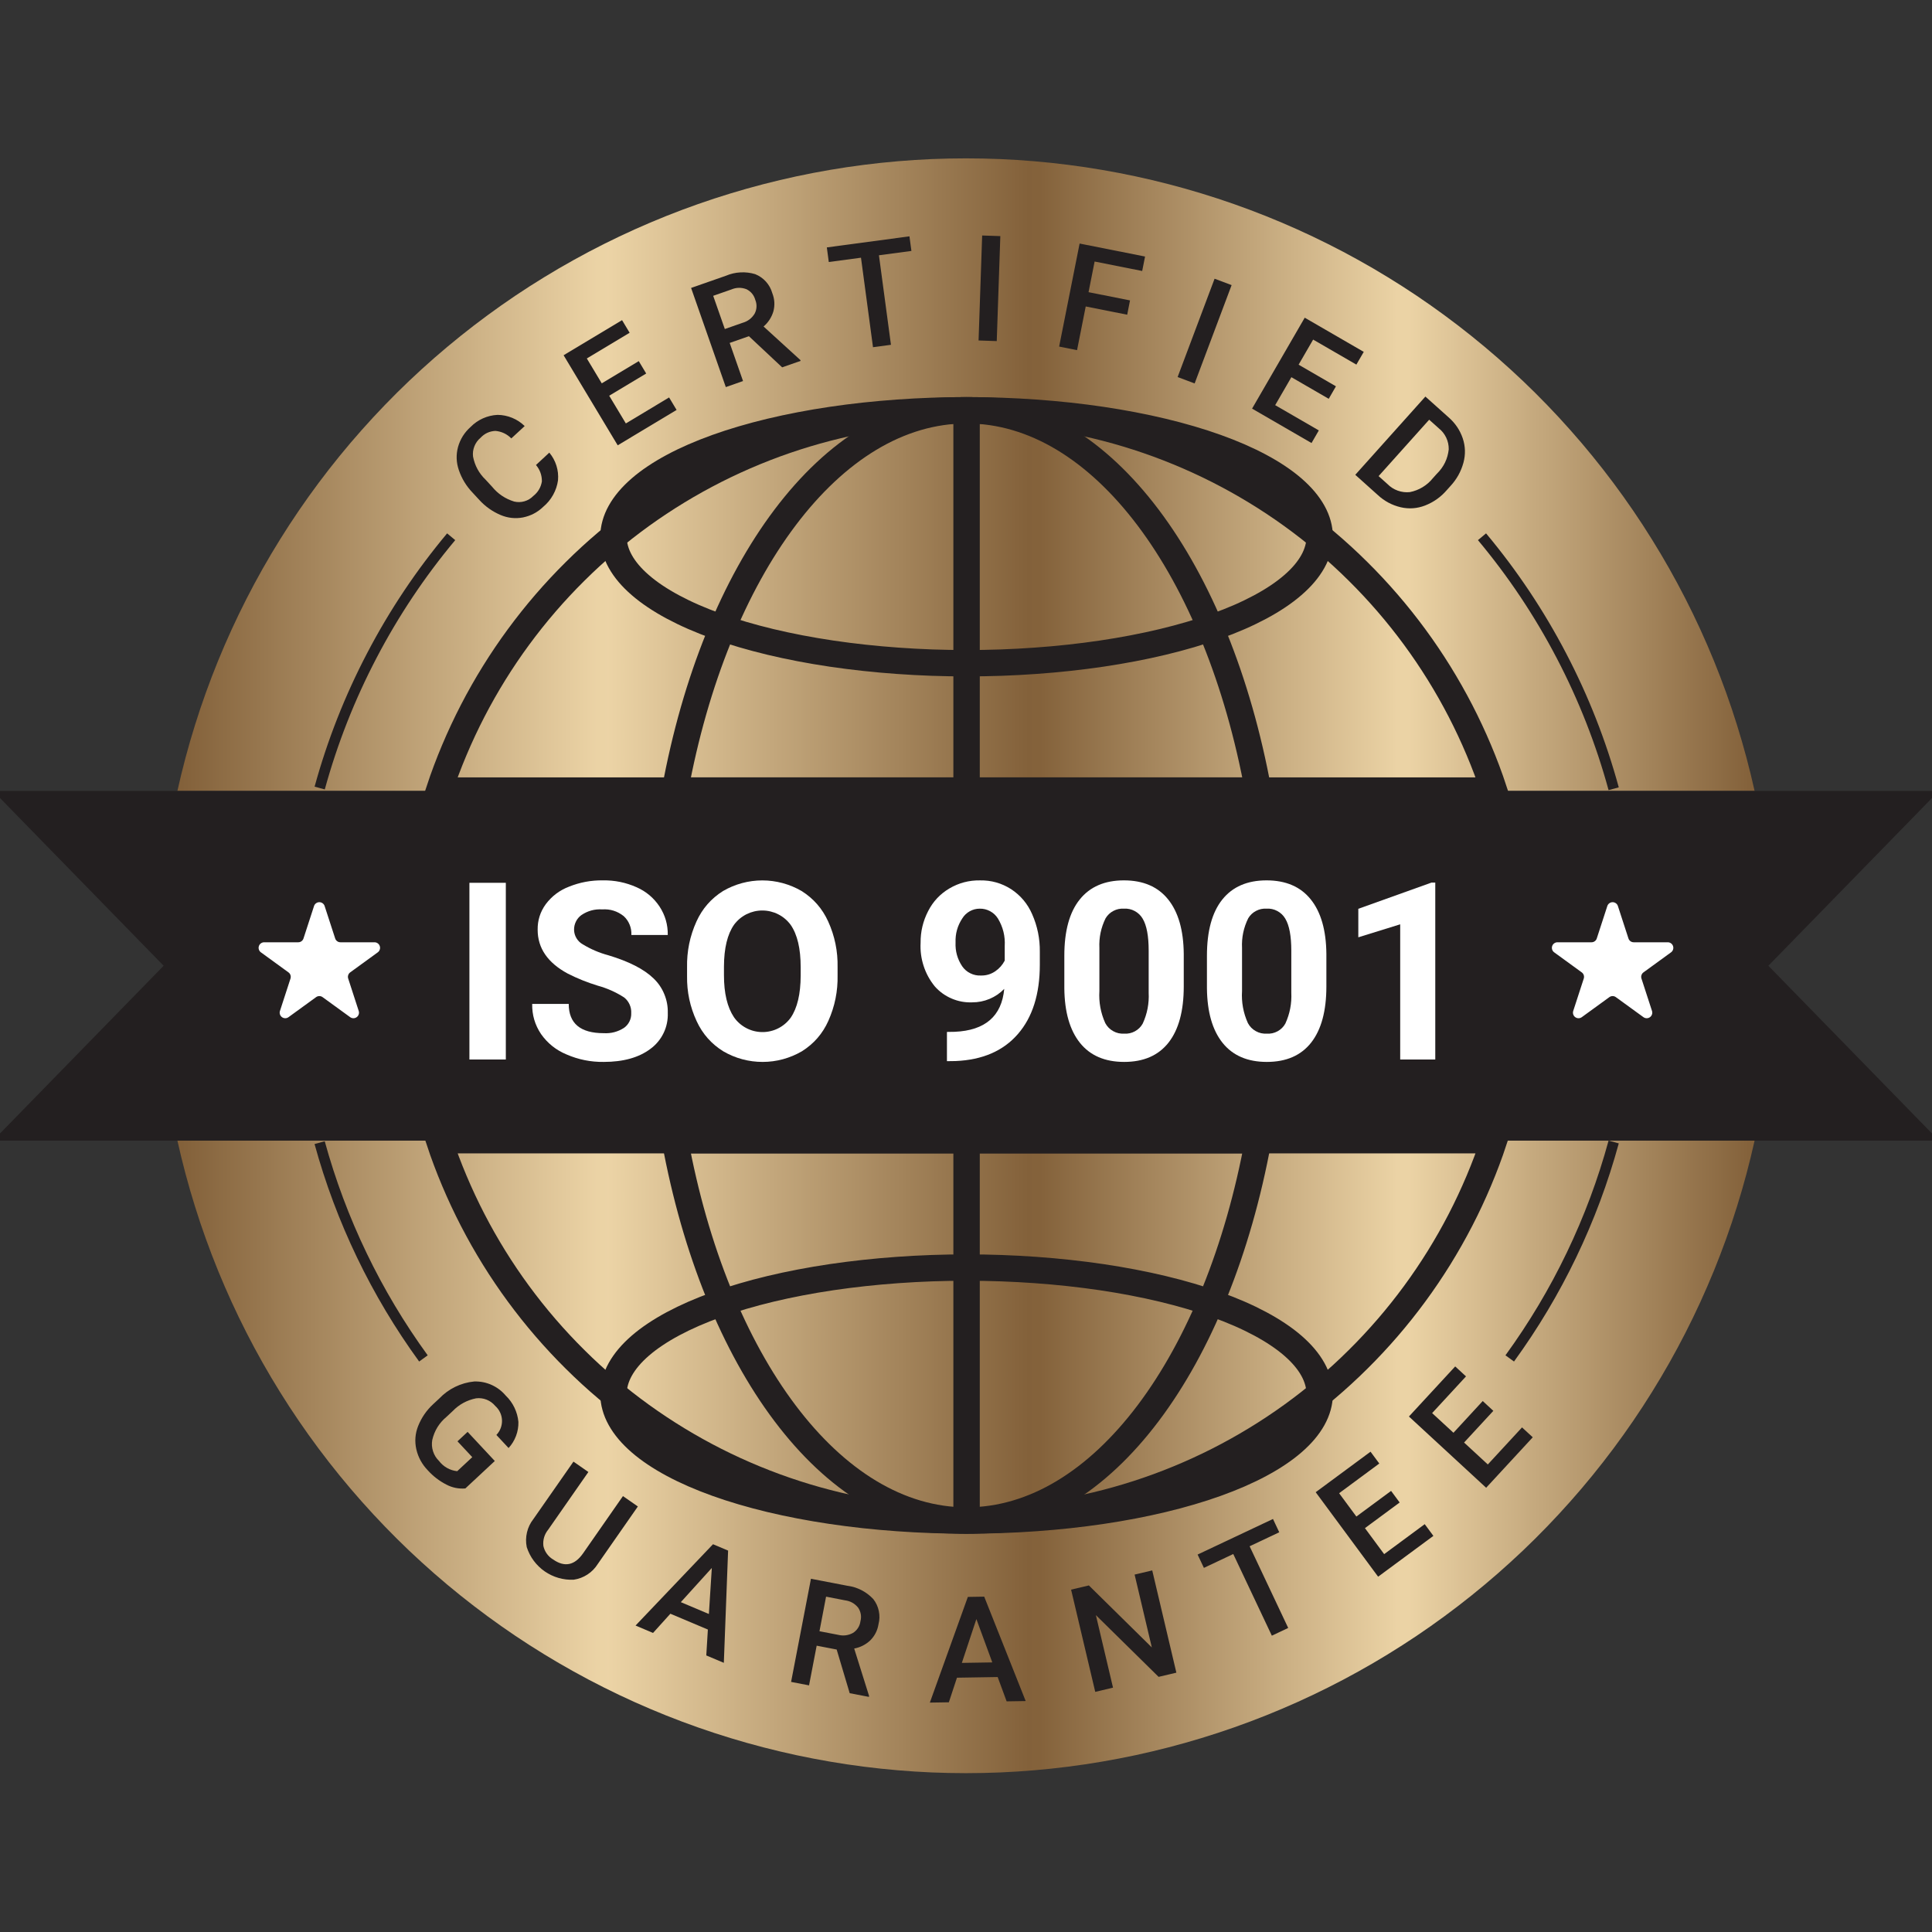 <svg xmlns="http://www.w3.org/2000/svg" xmlns:xlink="http://www.w3.org/1999/xlink" width="500" zoomAndPan="magnify" viewBox="0 0 375 375" height="500" preserveAspectRatio="xMidYMid meet" version="1.0"><rect x="0" y="0" width="375" height="375" fill="#333333" stroke="none"/><defs><clipPath id="091a63612a"><path d="M 34 30.703 L 341 30.703 L 341 154 L 34 154 Z M 34 30.703 " clip-rule="nonzero"/></clipPath><clipPath id="6a52984114"><path d="M 125 153.516 L 340.566 153.516 C 340.086 151.359 339.562 149.215 338.992 147.078 C 338.422 144.945 337.809 142.824 337.148 140.719 C 336.492 138.609 335.789 136.516 335.039 134.438 C 334.293 132.359 333.5 130.301 332.668 128.254 C 331.832 126.211 330.953 124.184 330.035 122.176 C 329.113 120.168 328.152 118.18 327.148 116.215 C 326.141 114.246 325.098 112.301 324.012 110.379 C 322.922 108.457 321.797 106.559 320.629 104.684 C 319.465 102.809 318.258 100.957 317.012 99.133 C 315.766 97.309 314.484 95.512 313.164 93.742 C 311.84 91.973 310.484 90.23 309.09 88.52 C 307.695 86.805 306.266 85.125 304.797 83.473 C 303.332 81.82 301.832 80.199 300.297 78.609 C 298.766 77.02 297.195 75.465 295.598 73.941 C 293.996 72.422 292.363 70.934 290.703 69.48 C 289.039 68.027 287.344 66.609 285.621 65.227 C 283.898 63.844 282.148 62.5 280.367 61.191 C 278.59 59.883 276.781 58.613 274.949 57.379 C 273.113 56.148 271.254 54.957 269.371 53.805 C 267.488 52.648 265.582 51.539 263.648 50.465 C 261.719 49.391 259.766 48.359 257.789 47.371 C 255.816 46.379 253.82 45.434 251.809 44.527 C 249.793 43.621 247.758 42.758 245.707 41.938 C 243.656 41.117 241.59 40.344 239.504 39.609 C 237.422 38.879 235.324 38.188 233.211 37.547 C 231.098 36.902 228.973 36.305 226.832 35.75 C 224.695 35.195 222.543 34.688 220.387 34.223 C 218.227 33.762 216.055 33.344 213.879 32.973 C 211.699 32.598 209.516 32.273 207.324 31.996 C 205.133 31.715 202.938 31.484 200.738 31.297 C 198.535 31.109 196.332 30.969 194.125 30.875 C 191.918 30.785 189.711 30.738 187.5 30.738 C 185.289 30.738 183.082 30.785 180.875 30.875 C 178.668 30.969 176.465 31.109 174.262 31.297 C 172.062 31.484 169.867 31.715 167.676 31.996 C 165.484 32.273 163.297 32.598 161.121 32.973 C 158.945 33.344 156.773 33.762 154.613 34.223 C 152.457 34.688 150.305 35.195 148.168 35.75 C 146.027 36.305 143.902 36.902 141.789 37.547 C 139.676 38.188 137.578 38.879 135.496 39.609 C 133.41 40.344 131.344 41.117 129.293 41.938 C 127.242 42.758 125.207 43.621 123.191 44.527 C 121.18 45.434 119.184 46.379 117.207 47.371 C 115.234 48.359 113.281 49.391 111.352 50.465 C 109.418 51.539 107.512 52.648 105.629 53.805 C 103.742 54.957 101.887 56.148 100.051 57.379 C 98.219 58.613 96.41 59.883 94.633 61.191 C 92.852 62.5 91.102 63.844 89.379 65.227 C 87.656 66.609 85.961 68.027 84.297 69.48 C 82.637 70.934 81.004 72.422 79.402 73.941 C 77.805 75.465 76.234 77.02 74.703 78.609 C 73.168 80.199 71.668 81.82 70.203 83.473 C 68.734 85.125 67.305 86.805 65.91 88.52 C 64.516 90.23 63.156 91.973 61.836 93.742 C 60.516 95.512 59.234 97.309 57.988 99.133 C 56.742 100.957 55.535 102.809 54.371 104.684 C 53.203 106.559 52.074 108.457 50.988 110.379 C 49.902 112.301 48.855 114.246 47.852 116.215 C 46.848 118.18 45.887 120.168 44.965 122.176 C 44.047 124.184 43.168 126.211 42.332 128.254 C 41.5 130.301 40.707 132.359 39.961 134.438 C 39.211 136.516 38.508 138.609 37.852 140.719 C 37.191 142.824 36.578 144.945 36.008 147.078 C 35.438 149.215 34.914 151.359 34.434 153.516 Z M 125 153.516 " clip-rule="nonzero"/></clipPath><linearGradient x1="123.609" gradientTransform="matrix(1.025, 0, 0, 1.024, -92.213, -68.618)" y1="156.933" x2="422.391" gradientUnits="userSpaceOnUse" y2="156.933" id="51ca4e083c"><stop stop-opacity="1" stop-color="rgb(50.999%, 37.599%, 22.4%)" offset="0"/><stop stop-opacity="1" stop-color="rgb(51.605%, 38.263%, 23.022%)" offset="0.004"/><stop stop-opacity="1" stop-color="rgb(52.211%, 38.927%, 23.647%)" offset="0.008"/><stop stop-opacity="1" stop-color="rgb(52.817%, 39.59%, 24.269%)" offset="0.012"/><stop stop-opacity="1" stop-color="rgb(53.424%, 40.256%, 24.893%)" offset="0.016"/><stop stop-opacity="1" stop-color="rgb(54.03%, 40.919%, 25.516%)" offset="0.02"/><stop stop-opacity="1" stop-color="rgb(54.636%, 41.583%, 26.14%)" offset="0.023"/><stop stop-opacity="1" stop-color="rgb(55.241%, 42.247%, 26.764%)" offset="0.027"/><stop stop-opacity="1" stop-color="rgb(55.849%, 42.912%, 27.388%)" offset="0.031"/><stop stop-opacity="1" stop-color="rgb(56.454%, 43.576%, 28.011%)" offset="0.035"/><stop stop-opacity="1" stop-color="rgb(57.062%, 44.24%, 28.635%)" offset="0.039"/><stop stop-opacity="1" stop-color="rgb(57.668%, 44.904%, 29.257%)" offset="0.043"/><stop stop-opacity="1" stop-color="rgb(58.273%, 45.567%, 29.881%)" offset="0.047"/><stop stop-opacity="1" stop-color="rgb(58.879%, 46.231%, 30.505%)" offset="0.051"/><stop stop-opacity="1" stop-color="rgb(59.486%, 46.896%, 31.129%)" offset="0.055"/><stop stop-opacity="1" stop-color="rgb(60.092%, 47.56%, 31.752%)" offset="0.059"/><stop stop-opacity="1" stop-color="rgb(60.698%, 48.224%, 32.376%)" offset="0.062"/><stop stop-opacity="1" stop-color="rgb(61.304%, 48.888%, 32.999%)" offset="0.066"/><stop stop-opacity="1" stop-color="rgb(61.911%, 49.553%, 33.623%)" offset="0.07"/><stop stop-opacity="1" stop-color="rgb(62.517%, 50.217%, 34.247%)" offset="0.074"/><stop stop-opacity="1" stop-color="rgb(63.123%, 50.88%, 34.871%)" offset="0.078"/><stop stop-opacity="1" stop-color="rgb(63.728%, 51.544%, 35.493%)" offset="0.082"/><stop stop-opacity="1" stop-color="rgb(64.336%, 52.208%, 36.118%)" offset="0.086"/><stop stop-opacity="1" stop-color="rgb(64.941%, 52.872%, 36.74%)" offset="0.09"/><stop stop-opacity="1" stop-color="rgb(65.547%, 53.537%, 37.364%)" offset="0.094"/><stop stop-opacity="1" stop-color="rgb(66.153%, 54.201%, 37.988%)" offset="0.098"/><stop stop-opacity="1" stop-color="rgb(66.76%, 54.865%, 38.612%)" offset="0.102"/><stop stop-opacity="1" stop-color="rgb(67.366%, 55.528%, 39.235%)" offset="0.105"/><stop stop-opacity="1" stop-color="rgb(67.973%, 56.194%, 39.859%)" offset="0.109"/><stop stop-opacity="1" stop-color="rgb(68.579%, 56.857%, 40.482%)" offset="0.113"/><stop stop-opacity="1" stop-color="rgb(69.185%, 57.521%, 41.106%)" offset="0.117"/><stop stop-opacity="1" stop-color="rgb(69.791%, 58.185%, 41.728%)" offset="0.121"/><stop stop-opacity="1" stop-color="rgb(70.398%, 58.849%, 42.352%)" offset="0.125"/><stop stop-opacity="1" stop-color="rgb(71.004%, 59.512%, 42.976%)" offset="0.129"/><stop stop-opacity="1" stop-color="rgb(71.609%, 60.178%, 43.6%)" offset="0.133"/><stop stop-opacity="1" stop-color="rgb(72.215%, 60.841%, 44.223%)" offset="0.137"/><stop stop-opacity="1" stop-color="rgb(72.823%, 61.505%, 44.847%)" offset="0.141"/><stop stop-opacity="1" stop-color="rgb(73.428%, 62.169%, 45.47%)" offset="0.145"/><stop stop-opacity="1" stop-color="rgb(74.034%, 62.834%, 46.094%)" offset="0.148"/><stop stop-opacity="1" stop-color="rgb(74.64%, 63.498%, 46.718%)" offset="0.152"/><stop stop-opacity="1" stop-color="rgb(75.247%, 64.162%, 47.342%)" offset="0.156"/><stop stop-opacity="1" stop-color="rgb(75.853%, 64.825%, 47.964%)" offset="0.16"/><stop stop-opacity="1" stop-color="rgb(76.459%, 65.489%, 48.589%)" offset="0.164"/><stop stop-opacity="1" stop-color="rgb(77.065%, 66.153%, 49.211%)" offset="0.168"/><stop stop-opacity="1" stop-color="rgb(77.672%, 66.818%, 49.835%)" offset="0.172"/><stop stop-opacity="1" stop-color="rgb(78.278%, 67.482%, 50.459%)" offset="0.176"/><stop stop-opacity="1" stop-color="rgb(78.883%, 68.146%, 51.083%)" offset="0.18"/><stop stop-opacity="1" stop-color="rgb(79.489%, 68.81%, 51.706%)" offset="0.184"/><stop stop-opacity="1" stop-color="rgb(80.096%, 69.475%, 52.33%)" offset="0.188"/><stop stop-opacity="1" stop-color="rgb(80.702%, 70.139%, 52.953%)" offset="0.191"/><stop stop-opacity="1" stop-color="rgb(81.31%, 70.802%, 53.577%)" offset="0.195"/><stop stop-opacity="1" stop-color="rgb(81.915%, 71.466%, 54.199%)" offset="0.199"/><stop stop-opacity="1" stop-color="rgb(82.521%, 72.13%, 54.823%)" offset="0.203"/><stop stop-opacity="1" stop-color="rgb(83.127%, 72.794%, 55.447%)" offset="0.207"/><stop stop-opacity="1" stop-color="rgb(83.734%, 73.459%, 56.071%)" offset="0.211"/><stop stop-opacity="1" stop-color="rgb(84.34%, 74.123%, 56.694%)" offset="0.215"/><stop stop-opacity="1" stop-color="rgb(84.946%, 74.786%, 57.318%)" offset="0.219"/><stop stop-opacity="1" stop-color="rgb(85.551%, 75.45%, 57.941%)" offset="0.223"/><stop stop-opacity="1" stop-color="rgb(86.159%, 76.115%, 58.565%)" offset="0.227"/><stop stop-opacity="1" stop-color="rgb(86.765%, 76.779%, 59.189%)" offset="0.23"/><stop stop-opacity="1" stop-color="rgb(87.37%, 77.443%, 59.813%)" offset="0.234"/><stop stop-opacity="1" stop-color="rgb(87.976%, 78.107%, 60.435%)" offset="0.238"/><stop stop-opacity="1" stop-color="rgb(88.583%, 78.77%, 61.06%)" offset="0.242"/><stop stop-opacity="1" stop-color="rgb(89.189%, 79.434%, 61.682%)" offset="0.246"/><stop stop-opacity="1" stop-color="rgb(89.795%, 80.099%, 62.306%)" offset="0.25"/><stop stop-opacity="1" stop-color="rgb(90.401%, 80.763%, 62.93%)" offset="0.254"/><stop stop-opacity="1" stop-color="rgb(91.008%, 81.427%, 63.554%)" offset="0.258"/><stop stop-opacity="1" stop-color="rgb(91.614%, 82.091%, 64.177%)" offset="0.262"/><stop stop-opacity="1" stop-color="rgb(92.22%, 82.756%, 64.801%)" offset="0.266"/><stop stop-opacity="1" stop-color="rgb(92.294%, 82.837%, 64.877%)" offset="0.27"/><stop stop-opacity="1" stop-color="rgb(92.369%, 82.919%, 64.955%)" offset="0.273"/><stop stop-opacity="1" stop-color="rgb(91.768%, 82.26%, 64.336%)" offset="0.277"/><stop stop-opacity="1" stop-color="rgb(91.167%, 81.601%, 63.716%)" offset="0.281"/><stop stop-opacity="1" stop-color="rgb(90.564%, 80.942%, 63.097%)" offset="0.285"/><stop stop-opacity="1" stop-color="rgb(89.963%, 80.283%, 62.479%)" offset="0.289"/><stop stop-opacity="1" stop-color="rgb(89.36%, 79.623%, 61.859%)" offset="0.293"/><stop stop-opacity="1" stop-color="rgb(88.759%, 78.964%, 61.241%)" offset="0.297"/><stop stop-opacity="1" stop-color="rgb(88.158%, 78.305%, 60.622%)" offset="0.301"/><stop stop-opacity="1" stop-color="rgb(87.556%, 77.646%, 60.002%)" offset="0.305"/><stop stop-opacity="1" stop-color="rgb(86.954%, 76.987%, 59.383%)" offset="0.309"/><stop stop-opacity="1" stop-color="rgb(86.353%, 76.328%, 58.765%)" offset="0.312"/><stop stop-opacity="1" stop-color="rgb(85.75%, 75.668%, 58.145%)" offset="0.316"/><stop stop-opacity="1" stop-color="rgb(85.149%, 75.009%, 57.527%)" offset="0.32"/><stop stop-opacity="1" stop-color="rgb(84.546%, 74.35%, 56.908%)" offset="0.324"/><stop stop-opacity="1" stop-color="rgb(83.945%, 73.691%, 56.29%)" offset="0.328"/><stop stop-opacity="1" stop-color="rgb(83.344%, 73.032%, 55.67%)" offset="0.332"/><stop stop-opacity="1" stop-color="rgb(82.742%, 72.372%, 55.051%)" offset="0.336"/><stop stop-opacity="1" stop-color="rgb(82.14%, 71.713%, 54.431%)" offset="0.34"/><stop stop-opacity="1" stop-color="rgb(81.538%, 71.054%, 53.813%)" offset="0.344"/><stop stop-opacity="1" stop-color="rgb(80.936%, 70.395%, 53.194%)" offset="0.348"/><stop stop-opacity="1" stop-color="rgb(80.334%, 69.736%, 52.576%)" offset="0.352"/><stop stop-opacity="1" stop-color="rgb(79.733%, 69.077%, 51.956%)" offset="0.355"/><stop stop-opacity="1" stop-color="rgb(79.132%, 68.417%, 51.337%)" offset="0.359"/><stop stop-opacity="1" stop-color="rgb(78.529%, 67.758%, 50.717%)" offset="0.363"/><stop stop-opacity="1" stop-color="rgb(77.928%, 67.099%, 50.099%)" offset="0.367"/><stop stop-opacity="1" stop-color="rgb(77.325%, 66.44%, 49.48%)" offset="0.371"/><stop stop-opacity="1" stop-color="rgb(76.724%, 65.781%, 48.862%)" offset="0.375"/><stop stop-opacity="1" stop-color="rgb(76.123%, 65.121%, 48.242%)" offset="0.379"/><stop stop-opacity="1" stop-color="rgb(75.522%, 64.462%, 47.624%)" offset="0.383"/><stop stop-opacity="1" stop-color="rgb(74.919%, 63.803%, 47.005%)" offset="0.387"/><stop stop-opacity="1" stop-color="rgb(74.318%, 63.144%, 46.385%)" offset="0.391"/><stop stop-opacity="1" stop-color="rgb(73.715%, 62.485%, 45.766%)" offset="0.395"/><stop stop-opacity="1" stop-color="rgb(73.114%, 61.826%, 45.148%)" offset="0.398"/><stop stop-opacity="1" stop-color="rgb(72.511%, 61.166%, 44.528%)" offset="0.402"/><stop stop-opacity="1" stop-color="rgb(71.91%, 60.507%, 43.91%)" offset="0.406"/><stop stop-opacity="1" stop-color="rgb(71.309%, 59.848%, 43.291%)" offset="0.41"/><stop stop-opacity="1" stop-color="rgb(70.708%, 59.189%, 42.671%)" offset="0.414"/><stop stop-opacity="1" stop-color="rgb(70.105%, 58.53%, 42.052%)" offset="0.418"/><stop stop-opacity="1" stop-color="rgb(69.504%, 57.87%, 41.434%)" offset="0.422"/><stop stop-opacity="1" stop-color="rgb(68.901%, 57.211%, 40.814%)" offset="0.426"/><stop stop-opacity="1" stop-color="rgb(68.3%, 56.552%, 40.196%)" offset="0.43"/><stop stop-opacity="1" stop-color="rgb(67.699%, 55.893%, 39.577%)" offset="0.434"/><stop stop-opacity="1" stop-color="rgb(67.097%, 55.234%, 38.957%)" offset="0.438"/><stop stop-opacity="1" stop-color="rgb(66.495%, 54.575%, 38.338%)" offset="0.441"/><stop stop-opacity="1" stop-color="rgb(65.894%, 53.915%, 37.72%)" offset="0.445"/><stop stop-opacity="1" stop-color="rgb(65.291%, 53.256%, 37.1%)" offset="0.449"/><stop stop-opacity="1" stop-color="rgb(64.69%, 52.597%, 36.482%)" offset="0.453"/><stop stop-opacity="1" stop-color="rgb(64.087%, 51.938%, 35.863%)" offset="0.457"/><stop stop-opacity="1" stop-color="rgb(63.486%, 51.279%, 35.245%)" offset="0.461"/><stop stop-opacity="1" stop-color="rgb(62.885%, 50.62%, 34.625%)" offset="0.465"/><stop stop-opacity="1" stop-color="rgb(62.283%, 49.96%, 34.006%)" offset="0.469"/><stop stop-opacity="1" stop-color="rgb(61.681%, 49.301%, 33.386%)" offset="0.473"/><stop stop-opacity="1" stop-color="rgb(61.079%, 48.642%, 32.768%)" offset="0.477"/><stop stop-opacity="1" stop-color="rgb(60.477%, 47.983%, 32.149%)" offset="0.48"/><stop stop-opacity="1" stop-color="rgb(59.875%, 47.324%, 31.531%)" offset="0.484"/><stop stop-opacity="1" stop-color="rgb(59.274%, 46.664%, 30.911%)" offset="0.488"/><stop stop-opacity="1" stop-color="rgb(58.673%, 46.005%, 30.292%)" offset="0.492"/><stop stop-opacity="1" stop-color="rgb(58.07%, 45.346%, 29.672%)" offset="0.496"/><stop stop-opacity="1" stop-color="rgb(57.469%, 44.687%, 29.054%)" offset="0.5"/><stop stop-opacity="1" stop-color="rgb(56.866%, 44.028%, 28.435%)" offset="0.504"/><stop stop-opacity="1" stop-color="rgb(56.265%, 43.369%, 27.817%)" offset="0.508"/><stop stop-opacity="1" stop-color="rgb(55.664%, 42.709%, 27.197%)" offset="0.512"/><stop stop-opacity="1" stop-color="rgb(55.063%, 42.05%, 26.579%)" offset="0.516"/><stop stop-opacity="1" stop-color="rgb(54.46%, 41.391%, 25.96%)" offset="0.52"/><stop stop-opacity="1" stop-color="rgb(53.859%, 40.732%, 25.34%)" offset="0.523"/><stop stop-opacity="1" stop-color="rgb(53.256%, 40.073%, 24.721%)" offset="0.527"/><stop stop-opacity="1" stop-color="rgb(52.655%, 39.413%, 24.103%)" offset="0.531"/><stop stop-opacity="1" stop-color="rgb(52.052%, 38.754%, 23.483%)" offset="0.535"/><stop stop-opacity="1" stop-color="rgb(51.451%, 38.095%, 22.865%)" offset="0.539"/><stop stop-opacity="1" stop-color="rgb(51.659%, 38.322%, 23.079%)" offset="0.543"/><stop stop-opacity="1" stop-color="rgb(51.868%, 38.551%, 23.294%)" offset="0.547"/><stop stop-opacity="1" stop-color="rgb(52.563%, 39.314%, 24.01%)" offset="0.551"/><stop stop-opacity="1" stop-color="rgb(53.261%, 40.077%, 24.727%)" offset="0.555"/><stop stop-opacity="1" stop-color="rgb(53.957%, 40.84%, 25.443%)" offset="0.559"/><stop stop-opacity="1" stop-color="rgb(54.654%, 41.603%, 26.16%)" offset="0.562"/><stop stop-opacity="1" stop-color="rgb(55.35%, 42.366%, 26.875%)" offset="0.566"/><stop stop-opacity="1" stop-color="rgb(56.047%, 43.129%, 27.592%)" offset="0.57"/><stop stop-opacity="1" stop-color="rgb(56.743%, 43.892%, 28.308%)" offset="0.574"/><stop stop-opacity="1" stop-color="rgb(57.44%, 44.655%, 29.025%)" offset="0.578"/><stop stop-opacity="1" stop-color="rgb(58.136%, 45.418%, 29.741%)" offset="0.582"/><stop stop-opacity="1" stop-color="rgb(58.833%, 46.181%, 30.458%)" offset="0.586"/><stop stop-opacity="1" stop-color="rgb(59.529%, 46.944%, 31.174%)" offset="0.59"/><stop stop-opacity="1" stop-color="rgb(60.226%, 47.707%, 31.891%)" offset="0.594"/><stop stop-opacity="1" stop-color="rgb(60.922%, 48.47%, 32.607%)" offset="0.598"/><stop stop-opacity="1" stop-color="rgb(61.62%, 49.232%, 33.324%)" offset="0.602"/><stop stop-opacity="1" stop-color="rgb(62.315%, 49.995%, 34.039%)" offset="0.605"/><stop stop-opacity="1" stop-color="rgb(63.013%, 50.758%, 34.756%)" offset="0.609"/><stop stop-opacity="1" stop-color="rgb(63.708%, 51.521%, 35.472%)" offset="0.613"/><stop stop-opacity="1" stop-color="rgb(64.404%, 52.284%, 36.189%)" offset="0.617"/><stop stop-opacity="1" stop-color="rgb(65.1%, 53.047%, 36.905%)" offset="0.621"/><stop stop-opacity="1" stop-color="rgb(65.797%, 53.81%, 37.622%)" offset="0.625"/><stop stop-opacity="1" stop-color="rgb(66.493%, 54.573%, 38.338%)" offset="0.629"/><stop stop-opacity="1" stop-color="rgb(67.191%, 55.336%, 39.055%)" offset="0.633"/><stop stop-opacity="1" stop-color="rgb(67.886%, 56.099%, 39.771%)" offset="0.637"/><stop stop-opacity="1" stop-color="rgb(68.584%, 56.862%, 40.488%)" offset="0.641"/><stop stop-opacity="1" stop-color="rgb(69.279%, 57.625%, 41.203%)" offset="0.645"/><stop stop-opacity="1" stop-color="rgb(69.977%, 58.388%, 41.92%)" offset="0.648"/><stop stop-opacity="1" stop-color="rgb(70.673%, 59.151%, 42.636%)" offset="0.652"/><stop stop-opacity="1" stop-color="rgb(71.37%, 59.915%, 43.353%)" offset="0.656"/><stop stop-opacity="1" stop-color="rgb(72.066%, 60.678%, 44.069%)" offset="0.66"/><stop stop-opacity="1" stop-color="rgb(72.763%, 61.441%, 44.786%)" offset="0.664"/><stop stop-opacity="1" stop-color="rgb(73.459%, 62.204%, 45.502%)" offset="0.668"/><stop stop-opacity="1" stop-color="rgb(74.156%, 62.967%, 46.219%)" offset="0.672"/><stop stop-opacity="1" stop-color="rgb(74.852%, 63.73%, 46.935%)" offset="0.676"/><stop stop-opacity="1" stop-color="rgb(75.549%, 64.493%, 47.652%)" offset="0.68"/><stop stop-opacity="1" stop-color="rgb(76.245%, 65.256%, 48.367%)" offset="0.684"/><stop stop-opacity="1" stop-color="rgb(76.941%, 66.019%, 49.084%)" offset="0.688"/><stop stop-opacity="1" stop-color="rgb(77.637%, 66.782%, 49.8%)" offset="0.691"/><stop stop-opacity="1" stop-color="rgb(78.334%, 67.545%, 50.517%)" offset="0.695"/><stop stop-opacity="1" stop-color="rgb(79.03%, 68.307%, 51.233%)" offset="0.699"/><stop stop-opacity="1" stop-color="rgb(79.727%, 69.07%, 51.95%)" offset="0.703"/><stop stop-opacity="1" stop-color="rgb(80.423%, 69.833%, 52.666%)" offset="0.707"/><stop stop-opacity="1" stop-color="rgb(81.12%, 70.596%, 53.383%)" offset="0.711"/><stop stop-opacity="1" stop-color="rgb(81.816%, 71.359%, 54.099%)" offset="0.715"/><stop stop-opacity="1" stop-color="rgb(82.513%, 72.122%, 54.816%)" offset="0.719"/><stop stop-opacity="1" stop-color="rgb(83.209%, 72.885%, 55.531%)" offset="0.723"/><stop stop-opacity="1" stop-color="rgb(83.907%, 73.648%, 56.248%)" offset="0.727"/><stop stop-opacity="1" stop-color="rgb(84.602%, 74.411%, 56.964%)" offset="0.73"/><stop stop-opacity="1" stop-color="rgb(85.3%, 75.174%, 57.681%)" offset="0.734"/><stop stop-opacity="1" stop-color="rgb(85.995%, 75.937%, 58.397%)" offset="0.738"/><stop stop-opacity="1" stop-color="rgb(86.693%, 76.7%, 59.114%)" offset="0.742"/><stop stop-opacity="1" stop-color="rgb(87.389%, 77.463%, 59.83%)" offset="0.746"/><stop stop-opacity="1" stop-color="rgb(88.086%, 78.226%, 60.547%)" offset="0.75"/><stop stop-opacity="1" stop-color="rgb(88.782%, 78.989%, 61.263%)" offset="0.754"/><stop stop-opacity="1" stop-color="rgb(89.478%, 79.752%, 61.98%)" offset="0.758"/><stop stop-opacity="1" stop-color="rgb(90.173%, 80.515%, 62.695%)" offset="0.762"/><stop stop-opacity="1" stop-color="rgb(90.871%, 81.277%, 63.412%)" offset="0.766"/><stop stop-opacity="1" stop-color="rgb(91.566%, 82.04%, 64.128%)" offset="0.77"/><stop stop-opacity="1" stop-color="rgb(92.264%, 82.803%, 64.845%)" offset="0.773"/><stop stop-opacity="1" stop-color="rgb(92.181%, 82.713%, 64.761%)" offset="0.777"/><stop stop-opacity="1" stop-color="rgb(92.101%, 82.625%, 64.677%)" offset="0.781"/><stop stop-opacity="1" stop-color="rgb(91.367%, 81.821%, 63.922%)" offset="0.785"/><stop stop-opacity="1" stop-color="rgb(90.633%, 81.017%, 63.168%)" offset="0.789"/><stop stop-opacity="1" stop-color="rgb(89.899%, 80.212%, 62.413%)" offset="0.793"/><stop stop-opacity="1" stop-color="rgb(89.165%, 79.408%, 61.658%)" offset="0.797"/><stop stop-opacity="1" stop-color="rgb(88.431%, 78.604%, 60.902%)" offset="0.801"/><stop stop-opacity="1" stop-color="rgb(87.697%, 77.8%, 60.149%)" offset="0.805"/><stop stop-opacity="1" stop-color="rgb(86.963%, 76.996%, 59.393%)" offset="0.809"/><stop stop-opacity="1" stop-color="rgb(86.229%, 76.192%, 58.638%)" offset="0.812"/><stop stop-opacity="1" stop-color="rgb(85.495%, 75.388%, 57.883%)" offset="0.816"/><stop stop-opacity="1" stop-color="rgb(84.761%, 74.585%, 57.127%)" offset="0.82"/><stop stop-opacity="1" stop-color="rgb(84.027%, 73.781%, 56.372%)" offset="0.824"/><stop stop-opacity="1" stop-color="rgb(83.293%, 72.977%, 55.618%)" offset="0.828"/><stop stop-opacity="1" stop-color="rgb(82.559%, 72.173%, 54.863%)" offset="0.832"/><stop stop-opacity="1" stop-color="rgb(81.825%, 71.368%, 54.108%)" offset="0.836"/><stop stop-opacity="1" stop-color="rgb(81.091%, 70.564%, 53.352%)" offset="0.84"/><stop stop-opacity="1" stop-color="rgb(80.357%, 69.76%, 52.599%)" offset="0.844"/><stop stop-opacity="1" stop-color="rgb(79.623%, 68.956%, 51.843%)" offset="0.848"/><stop stop-opacity="1" stop-color="rgb(78.889%, 68.152%, 51.088%)" offset="0.852"/><stop stop-opacity="1" stop-color="rgb(78.156%, 67.348%, 50.333%)" offset="0.855"/><stop stop-opacity="1" stop-color="rgb(77.422%, 66.544%, 49.579%)" offset="0.859"/><stop stop-opacity="1" stop-color="rgb(76.688%, 65.739%, 48.824%)" offset="0.863"/><stop stop-opacity="1" stop-color="rgb(75.954%, 64.935%, 48.068%)" offset="0.867"/><stop stop-opacity="1" stop-color="rgb(75.22%, 64.131%, 47.313%)" offset="0.871"/><stop stop-opacity="1" stop-color="rgb(74.486%, 63.329%, 46.559%)" offset="0.875"/><stop stop-opacity="1" stop-color="rgb(73.752%, 62.524%, 45.804%)" offset="0.879"/><stop stop-opacity="1" stop-color="rgb(73.018%, 61.72%, 45.049%)" offset="0.883"/><stop stop-opacity="1" stop-color="rgb(72.284%, 60.916%, 44.293%)" offset="0.887"/><stop stop-opacity="1" stop-color="rgb(71.55%, 60.112%, 43.538%)" offset="0.891"/><stop stop-opacity="1" stop-color="rgb(70.816%, 59.308%, 42.783%)" offset="0.895"/><stop stop-opacity="1" stop-color="rgb(70.082%, 58.504%, 42.029%)" offset="0.898"/><stop stop-opacity="1" stop-color="rgb(69.348%, 57.7%, 41.273%)" offset="0.902"/><stop stop-opacity="1" stop-color="rgb(68.614%, 56.895%, 40.518%)" offset="0.906"/><stop stop-opacity="1" stop-color="rgb(67.88%, 56.091%, 39.763%)" offset="0.91"/><stop stop-opacity="1" stop-color="rgb(67.146%, 55.287%, 39.009%)" offset="0.914"/><stop stop-opacity="1" stop-color="rgb(66.412%, 54.483%, 38.254%)" offset="0.918"/><stop stop-opacity="1" stop-color="rgb(65.678%, 53.68%, 37.498%)" offset="0.922"/><stop stop-opacity="1" stop-color="rgb(64.944%, 52.876%, 36.743%)" offset="0.926"/><stop stop-opacity="1" stop-color="rgb(64.211%, 52.072%, 35.989%)" offset="0.93"/><stop stop-opacity="1" stop-color="rgb(63.477%, 51.268%, 35.234%)" offset="0.934"/><stop stop-opacity="1" stop-color="rgb(62.743%, 50.464%, 34.479%)" offset="0.938"/><stop stop-opacity="1" stop-color="rgb(62.009%, 49.66%, 33.723%)" offset="0.941"/><stop stop-opacity="1" stop-color="rgb(61.275%, 48.856%, 32.968%)" offset="0.945"/><stop stop-opacity="1" stop-color="rgb(60.541%, 48.051%, 32.213%)" offset="0.949"/><stop stop-opacity="1" stop-color="rgb(59.807%, 47.247%, 31.459%)" offset="0.953"/><stop stop-opacity="1" stop-color="rgb(59.073%, 46.443%, 30.704%)" offset="0.957"/><stop stop-opacity="1" stop-color="rgb(58.339%, 45.639%, 29.948%)" offset="0.961"/><stop stop-opacity="1" stop-color="rgb(57.605%, 44.835%, 29.193%)" offset="0.965"/><stop stop-opacity="1" stop-color="rgb(56.871%, 44.031%, 28.439%)" offset="0.969"/><stop stop-opacity="1" stop-color="rgb(56.137%, 43.227%, 27.684%)" offset="0.973"/><stop stop-opacity="1" stop-color="rgb(55.403%, 42.424%, 26.929%)" offset="0.977"/><stop stop-opacity="1" stop-color="rgb(54.669%, 41.62%, 26.173%)" offset="0.98"/><stop stop-opacity="1" stop-color="rgb(53.935%, 40.816%, 25.42%)" offset="0.984"/><stop stop-opacity="1" stop-color="rgb(53.201%, 40.012%, 24.664%)" offset="0.988"/><stop stop-opacity="1" stop-color="rgb(52.467%, 39.207%, 23.909%)" offset="0.992"/><stop stop-opacity="1" stop-color="rgb(51.733%, 38.403%, 23.154%)" offset="0.996"/><stop stop-opacity="1" stop-color="rgb(50.999%, 37.599%, 22.4%)" offset="1"/></linearGradient><clipPath id="998ebcfca1"><path d="M 34 221 L 341 221 L 341 344.203 L 34 344.203 Z M 34 221 " clip-rule="nonzero"/></clipPath><clipPath id="33a4b3f17c"><path d="M 250 221.391 L 34.434 221.391 C 34.914 223.547 35.438 225.691 36.008 227.828 C 36.578 229.961 37.191 232.082 37.852 234.188 C 38.508 236.297 39.211 238.391 39.961 240.469 C 40.707 242.547 41.5 244.605 42.332 246.652 C 43.168 248.695 44.047 250.723 44.965 252.73 C 45.887 254.738 46.848 256.727 47.852 258.691 C 48.859 260.66 49.902 262.605 50.988 264.527 C 52.074 266.449 53.203 268.348 54.371 270.223 C 55.535 272.098 56.742 273.949 57.988 275.773 C 59.234 277.598 60.516 279.395 61.836 281.164 C 63.156 282.934 64.516 284.676 65.91 286.387 C 67.305 288.102 68.734 289.781 70.203 291.434 C 71.668 293.086 73.168 294.707 74.703 296.297 C 76.234 297.887 77.805 299.441 79.402 300.965 C 81.004 302.484 82.637 303.973 84.297 305.426 C 85.961 306.879 87.656 308.297 89.379 309.68 C 91.102 311.062 92.852 312.406 94.633 313.715 C 96.41 315.023 98.219 316.293 100.051 317.527 C 101.887 318.758 103.742 319.949 105.629 321.102 C 107.512 322.258 109.418 323.367 111.352 324.441 C 113.281 325.516 115.234 326.547 117.211 327.535 C 119.184 328.527 121.18 329.473 123.191 330.379 C 125.207 331.285 127.242 332.148 129.293 332.969 C 131.344 333.789 133.41 334.562 135.496 335.297 C 137.578 336.027 139.676 336.719 141.789 337.359 C 143.902 338.004 146.027 338.602 148.168 339.156 C 150.305 339.711 152.457 340.219 154.613 340.684 C 156.773 341.145 158.945 341.562 161.121 341.934 C 163.301 342.309 165.484 342.633 167.676 342.91 C 169.867 343.191 172.062 343.422 174.262 343.609 C 176.465 343.797 178.668 343.938 180.875 344.031 C 183.082 344.121 185.289 344.168 187.5 344.168 C 189.711 344.168 191.918 344.121 194.125 344.031 C 196.332 343.938 198.535 343.797 200.738 343.609 C 202.938 343.422 205.133 343.191 207.324 342.91 C 209.516 342.633 211.699 342.309 213.879 341.934 C 216.055 341.562 218.227 341.145 220.387 340.684 C 222.543 340.219 224.695 339.711 226.832 339.156 C 228.973 338.602 231.098 338.004 233.211 337.359 C 235.324 336.719 237.422 336.027 239.504 335.297 C 241.59 334.562 243.656 333.789 245.707 332.969 C 247.758 332.148 249.793 331.285 251.809 330.379 C 253.82 329.473 255.816 328.527 257.789 327.535 C 259.766 326.547 261.719 325.516 263.648 324.441 C 265.582 323.367 267.488 322.258 269.371 321.102 C 271.254 319.949 273.113 318.758 274.949 317.527 C 276.781 316.293 278.59 315.023 280.367 313.715 C 282.148 312.406 283.898 311.062 285.621 309.68 C 287.344 308.297 289.039 306.879 290.703 305.426 C 292.363 303.973 293.996 302.484 295.598 300.965 C 297.195 299.441 298.766 297.887 300.297 296.297 C 301.832 294.707 303.332 293.086 304.797 291.434 C 306.266 289.781 307.695 288.102 309.09 286.387 C 310.484 284.676 311.84 282.934 313.164 281.164 C 314.484 279.395 315.766 277.598 317.012 275.773 C 318.258 273.949 319.465 272.098 320.629 270.223 C 321.797 268.348 322.922 266.449 324.012 264.527 C 325.098 262.605 326.141 260.66 327.148 258.691 C 328.152 256.727 329.113 254.738 330.035 252.73 C 330.953 250.723 331.832 248.695 332.668 246.652 C 333.5 244.605 334.293 242.547 335.039 240.469 C 335.789 238.391 336.492 236.297 337.148 234.188 C 337.809 232.082 338.422 229.961 338.992 227.828 C 339.562 225.691 340.086 223.547 340.566 221.391 Z M 250 221.391 " clip-rule="nonzero"/></clipPath><linearGradient x1="123.609" gradientTransform="matrix(1.025, 0, 0, 1.024, -92.213, -68.618)" y1="343.067" x2="422.391" gradientUnits="userSpaceOnUse" y2="343.067" id="c15c66dfd4"><stop stop-opacity="1" stop-color="rgb(50.999%, 37.599%, 22.4%)" offset="0"/><stop stop-opacity="1" stop-color="rgb(51.605%, 38.263%, 23.022%)" offset="0.004"/><stop stop-opacity="1" stop-color="rgb(52.211%, 38.927%, 23.647%)" offset="0.008"/><stop stop-opacity="1" stop-color="rgb(52.817%, 39.59%, 24.269%)" offset="0.012"/><stop stop-opacity="1" stop-color="rgb(53.424%, 40.256%, 24.893%)" offset="0.016"/><stop stop-opacity="1" stop-color="rgb(54.03%, 40.919%, 25.516%)" offset="0.02"/><stop stop-opacity="1" stop-color="rgb(54.637%, 41.583%, 26.14%)" offset="0.023"/><stop stop-opacity="1" stop-color="rgb(55.243%, 42.247%, 26.764%)" offset="0.027"/><stop stop-opacity="1" stop-color="rgb(55.849%, 42.912%, 27.388%)" offset="0.031"/><stop stop-opacity="1" stop-color="rgb(56.454%, 43.576%, 28.011%)" offset="0.035"/><stop stop-opacity="1" stop-color="rgb(57.062%, 44.24%, 28.635%)" offset="0.039"/><stop stop-opacity="1" stop-color="rgb(57.668%, 44.904%, 29.257%)" offset="0.043"/><stop stop-opacity="1" stop-color="rgb(58.273%, 45.567%, 29.881%)" offset="0.047"/><stop stop-opacity="1" stop-color="rgb(58.879%, 46.231%, 30.505%)" offset="0.051"/><stop stop-opacity="1" stop-color="rgb(59.486%, 46.896%, 31.129%)" offset="0.055"/><stop stop-opacity="1" stop-color="rgb(60.092%, 47.56%, 31.752%)" offset="0.059"/><stop stop-opacity="1" stop-color="rgb(60.698%, 48.224%, 32.376%)" offset="0.062"/><stop stop-opacity="1" stop-color="rgb(61.304%, 48.888%, 32.999%)" offset="0.066"/><stop stop-opacity="1" stop-color="rgb(61.911%, 49.553%, 33.623%)" offset="0.07"/><stop stop-opacity="1" stop-color="rgb(62.517%, 50.217%, 34.247%)" offset="0.074"/><stop stop-opacity="1" stop-color="rgb(63.123%, 50.88%, 34.871%)" offset="0.078"/><stop stop-opacity="1" stop-color="rgb(63.728%, 51.544%, 35.493%)" offset="0.082"/><stop stop-opacity="1" stop-color="rgb(64.336%, 52.208%, 36.118%)" offset="0.086"/><stop stop-opacity="1" stop-color="rgb(64.941%, 52.872%, 36.74%)" offset="0.09"/><stop stop-opacity="1" stop-color="rgb(65.547%, 53.537%, 37.364%)" offset="0.094"/><stop stop-opacity="1" stop-color="rgb(66.153%, 54.201%, 37.988%)" offset="0.098"/><stop stop-opacity="1" stop-color="rgb(66.76%, 54.865%, 38.612%)" offset="0.102"/><stop stop-opacity="1" stop-color="rgb(67.366%, 55.528%, 39.235%)" offset="0.105"/><stop stop-opacity="1" stop-color="rgb(67.973%, 56.194%, 39.859%)" offset="0.109"/><stop stop-opacity="1" stop-color="rgb(68.579%, 56.857%, 40.482%)" offset="0.113"/><stop stop-opacity="1" stop-color="rgb(69.185%, 57.521%, 41.106%)" offset="0.117"/><stop stop-opacity="1" stop-color="rgb(69.791%, 58.185%, 41.728%)" offset="0.121"/><stop stop-opacity="1" stop-color="rgb(70.398%, 58.849%, 42.352%)" offset="0.125"/><stop stop-opacity="1" stop-color="rgb(71.004%, 59.512%, 42.976%)" offset="0.129"/><stop stop-opacity="1" stop-color="rgb(71.609%, 60.178%, 43.6%)" offset="0.133"/><stop stop-opacity="1" stop-color="rgb(72.215%, 60.841%, 44.223%)" offset="0.137"/><stop stop-opacity="1" stop-color="rgb(72.823%, 61.505%, 44.847%)" offset="0.141"/><stop stop-opacity="1" stop-color="rgb(73.428%, 62.169%, 45.47%)" offset="0.145"/><stop stop-opacity="1" stop-color="rgb(74.034%, 62.834%, 46.094%)" offset="0.148"/><stop stop-opacity="1" stop-color="rgb(74.64%, 63.498%, 46.718%)" offset="0.152"/><stop stop-opacity="1" stop-color="rgb(75.247%, 64.162%, 47.342%)" offset="0.156"/><stop stop-opacity="1" stop-color="rgb(75.853%, 64.825%, 47.964%)" offset="0.16"/><stop stop-opacity="1" stop-color="rgb(76.459%, 65.489%, 48.589%)" offset="0.164"/><stop stop-opacity="1" stop-color="rgb(77.065%, 66.153%, 49.211%)" offset="0.168"/><stop stop-opacity="1" stop-color="rgb(77.672%, 66.818%, 49.835%)" offset="0.172"/><stop stop-opacity="1" stop-color="rgb(78.278%, 67.482%, 50.459%)" offset="0.176"/><stop stop-opacity="1" stop-color="rgb(78.883%, 68.146%, 51.083%)" offset="0.18"/><stop stop-opacity="1" stop-color="rgb(79.489%, 68.81%, 51.706%)" offset="0.184"/><stop stop-opacity="1" stop-color="rgb(80.096%, 69.475%, 52.33%)" offset="0.188"/><stop stop-opacity="1" stop-color="rgb(80.702%, 70.139%, 52.953%)" offset="0.191"/><stop stop-opacity="1" stop-color="rgb(81.31%, 70.802%, 53.577%)" offset="0.195"/><stop stop-opacity="1" stop-color="rgb(81.915%, 71.466%, 54.199%)" offset="0.199"/><stop stop-opacity="1" stop-color="rgb(82.521%, 72.13%, 54.823%)" offset="0.203"/><stop stop-opacity="1" stop-color="rgb(83.127%, 72.794%, 55.447%)" offset="0.207"/><stop stop-opacity="1" stop-color="rgb(83.734%, 73.459%, 56.071%)" offset="0.211"/><stop stop-opacity="1" stop-color="rgb(84.34%, 74.123%, 56.694%)" offset="0.215"/><stop stop-opacity="1" stop-color="rgb(84.946%, 74.786%, 57.318%)" offset="0.219"/><stop stop-opacity="1" stop-color="rgb(85.551%, 75.45%, 57.941%)" offset="0.223"/><stop stop-opacity="1" stop-color="rgb(86.159%, 76.115%, 58.565%)" offset="0.227"/><stop stop-opacity="1" stop-color="rgb(86.765%, 76.779%, 59.189%)" offset="0.23"/><stop stop-opacity="1" stop-color="rgb(87.37%, 77.443%, 59.813%)" offset="0.234"/><stop stop-opacity="1" stop-color="rgb(87.976%, 78.107%, 60.435%)" offset="0.238"/><stop stop-opacity="1" stop-color="rgb(88.583%, 78.77%, 61.06%)" offset="0.242"/><stop stop-opacity="1" stop-color="rgb(89.189%, 79.434%, 61.682%)" offset="0.246"/><stop stop-opacity="1" stop-color="rgb(89.795%, 80.099%, 62.306%)" offset="0.25"/><stop stop-opacity="1" stop-color="rgb(90.401%, 80.763%, 62.93%)" offset="0.254"/><stop stop-opacity="1" stop-color="rgb(91.008%, 81.427%, 63.554%)" offset="0.258"/><stop stop-opacity="1" stop-color="rgb(91.614%, 82.091%, 64.177%)" offset="0.262"/><stop stop-opacity="1" stop-color="rgb(92.22%, 82.756%, 64.801%)" offset="0.266"/><stop stop-opacity="1" stop-color="rgb(92.294%, 82.837%, 64.877%)" offset="0.27"/><stop stop-opacity="1" stop-color="rgb(92.369%, 82.919%, 64.955%)" offset="0.273"/><stop stop-opacity="1" stop-color="rgb(91.768%, 82.26%, 64.336%)" offset="0.277"/><stop stop-opacity="1" stop-color="rgb(91.167%, 81.601%, 63.716%)" offset="0.281"/><stop stop-opacity="1" stop-color="rgb(90.564%, 80.942%, 63.097%)" offset="0.285"/><stop stop-opacity="1" stop-color="rgb(89.963%, 80.283%, 62.479%)" offset="0.289"/><stop stop-opacity="1" stop-color="rgb(89.36%, 79.623%, 61.859%)" offset="0.293"/><stop stop-opacity="1" stop-color="rgb(88.759%, 78.964%, 61.241%)" offset="0.297"/><stop stop-opacity="1" stop-color="rgb(88.158%, 78.305%, 60.622%)" offset="0.301"/><stop stop-opacity="1" stop-color="rgb(87.556%, 77.646%, 60.002%)" offset="0.305"/><stop stop-opacity="1" stop-color="rgb(86.954%, 76.987%, 59.383%)" offset="0.309"/><stop stop-opacity="1" stop-color="rgb(86.353%, 76.328%, 58.765%)" offset="0.312"/><stop stop-opacity="1" stop-color="rgb(85.75%, 75.668%, 58.145%)" offset="0.316"/><stop stop-opacity="1" stop-color="rgb(85.149%, 75.009%, 57.527%)" offset="0.32"/><stop stop-opacity="1" stop-color="rgb(84.546%, 74.35%, 56.908%)" offset="0.324"/><stop stop-opacity="1" stop-color="rgb(83.945%, 73.691%, 56.29%)" offset="0.328"/><stop stop-opacity="1" stop-color="rgb(83.344%, 73.032%, 55.67%)" offset="0.332"/><stop stop-opacity="1" stop-color="rgb(82.742%, 72.372%, 55.051%)" offset="0.336"/><stop stop-opacity="1" stop-color="rgb(82.14%, 71.713%, 54.431%)" offset="0.34"/><stop stop-opacity="1" stop-color="rgb(81.538%, 71.054%, 53.813%)" offset="0.344"/><stop stop-opacity="1" stop-color="rgb(80.936%, 70.395%, 53.194%)" offset="0.348"/><stop stop-opacity="1" stop-color="rgb(80.334%, 69.736%, 52.576%)" offset="0.352"/><stop stop-opacity="1" stop-color="rgb(79.733%, 69.077%, 51.956%)" offset="0.355"/><stop stop-opacity="1" stop-color="rgb(79.132%, 68.417%, 51.337%)" offset="0.359"/><stop stop-opacity="1" stop-color="rgb(78.529%, 67.758%, 50.717%)" offset="0.363"/><stop stop-opacity="1" stop-color="rgb(77.928%, 67.099%, 50.099%)" offset="0.367"/><stop stop-opacity="1" stop-color="rgb(77.325%, 66.44%, 49.48%)" offset="0.371"/><stop stop-opacity="1" stop-color="rgb(76.724%, 65.781%, 48.862%)" offset="0.375"/><stop stop-opacity="1" stop-color="rgb(76.123%, 65.121%, 48.242%)" offset="0.379"/><stop stop-opacity="1" stop-color="rgb(75.522%, 64.462%, 47.623%)" offset="0.383"/><stop stop-opacity="1" stop-color="rgb(74.919%, 63.803%, 47.003%)" offset="0.387"/><stop stop-opacity="1" stop-color="rgb(74.318%, 63.144%, 46.385%)" offset="0.391"/><stop stop-opacity="1" stop-color="rgb(73.715%, 62.485%, 45.766%)" offset="0.395"/><stop stop-opacity="1" stop-color="rgb(73.114%, 61.826%, 45.148%)" offset="0.398"/><stop stop-opacity="1" stop-color="rgb(72.511%, 61.166%, 44.528%)" offset="0.402"/><stop stop-opacity="1" stop-color="rgb(71.91%, 60.507%, 43.91%)" offset="0.406"/><stop stop-opacity="1" stop-color="rgb(71.309%, 59.848%, 43.291%)" offset="0.41"/><stop stop-opacity="1" stop-color="rgb(70.708%, 59.189%, 42.671%)" offset="0.414"/><stop stop-opacity="1" stop-color="rgb(70.105%, 58.53%, 42.052%)" offset="0.418"/><stop stop-opacity="1" stop-color="rgb(69.504%, 57.87%, 41.434%)" offset="0.422"/><stop stop-opacity="1" stop-color="rgb(68.901%, 57.211%, 40.814%)" offset="0.426"/><stop stop-opacity="1" stop-color="rgb(68.3%, 56.552%, 40.196%)" offset="0.43"/><stop stop-opacity="1" stop-color="rgb(67.699%, 55.893%, 39.577%)" offset="0.434"/><stop stop-opacity="1" stop-color="rgb(67.097%, 55.234%, 38.957%)" offset="0.438"/><stop stop-opacity="1" stop-color="rgb(66.495%, 54.575%, 38.338%)" offset="0.441"/><stop stop-opacity="1" stop-color="rgb(65.894%, 53.915%, 37.72%)" offset="0.445"/><stop stop-opacity="1" stop-color="rgb(65.291%, 53.256%, 37.1%)" offset="0.449"/><stop stop-opacity="1" stop-color="rgb(64.69%, 52.597%, 36.482%)" offset="0.453"/><stop stop-opacity="1" stop-color="rgb(64.087%, 51.938%, 35.863%)" offset="0.457"/><stop stop-opacity="1" stop-color="rgb(63.486%, 51.279%, 35.245%)" offset="0.461"/><stop stop-opacity="1" stop-color="rgb(62.885%, 50.62%, 34.625%)" offset="0.465"/><stop stop-opacity="1" stop-color="rgb(62.283%, 49.96%, 34.006%)" offset="0.469"/><stop stop-opacity="1" stop-color="rgb(61.681%, 49.301%, 33.386%)" offset="0.473"/><stop stop-opacity="1" stop-color="rgb(61.079%, 48.642%, 32.768%)" offset="0.477"/><stop stop-opacity="1" stop-color="rgb(60.477%, 47.983%, 32.149%)" offset="0.48"/><stop stop-opacity="1" stop-color="rgb(59.875%, 47.324%, 31.531%)" offset="0.484"/><stop stop-opacity="1" stop-color="rgb(59.274%, 46.664%, 30.911%)" offset="0.488"/><stop stop-opacity="1" stop-color="rgb(58.673%, 46.005%, 30.292%)" offset="0.492"/><stop stop-opacity="1" stop-color="rgb(58.07%, 45.346%, 29.672%)" offset="0.496"/><stop stop-opacity="1" stop-color="rgb(57.469%, 44.687%, 29.054%)" offset="0.5"/><stop stop-opacity="1" stop-color="rgb(56.866%, 44.028%, 28.435%)" offset="0.504"/><stop stop-opacity="1" stop-color="rgb(56.265%, 43.369%, 27.817%)" offset="0.508"/><stop stop-opacity="1" stop-color="rgb(55.664%, 42.709%, 27.197%)" offset="0.512"/><stop stop-opacity="1" stop-color="rgb(55.063%, 42.05%, 26.578%)" offset="0.516"/><stop stop-opacity="1" stop-color="rgb(54.46%, 41.391%, 25.958%)" offset="0.52"/><stop stop-opacity="1" stop-color="rgb(53.859%, 40.732%, 25.34%)" offset="0.523"/><stop stop-opacity="1" stop-color="rgb(53.256%, 40.073%, 24.721%)" offset="0.527"/><stop stop-opacity="1" stop-color="rgb(52.655%, 39.413%, 24.103%)" offset="0.531"/><stop stop-opacity="1" stop-color="rgb(52.052%, 38.754%, 23.483%)" offset="0.535"/><stop stop-opacity="1" stop-color="rgb(51.451%, 38.095%, 22.865%)" offset="0.539"/><stop stop-opacity="1" stop-color="rgb(51.66%, 38.322%, 23.079%)" offset="0.543"/><stop stop-opacity="1" stop-color="rgb(51.869%, 38.551%, 23.294%)" offset="0.547"/><stop stop-opacity="1" stop-color="rgb(52.565%, 39.314%, 24.01%)" offset="0.551"/><stop stop-opacity="1" stop-color="rgb(53.261%, 40.077%, 24.727%)" offset="0.555"/><stop stop-opacity="1" stop-color="rgb(53.957%, 40.84%, 25.443%)" offset="0.559"/><stop stop-opacity="1" stop-color="rgb(54.654%, 41.603%, 26.16%)" offset="0.562"/><stop stop-opacity="1" stop-color="rgb(55.35%, 42.366%, 26.875%)" offset="0.566"/><stop stop-opacity="1" stop-color="rgb(56.047%, 43.129%, 27.592%)" offset="0.57"/><stop stop-opacity="1" stop-color="rgb(56.743%, 43.892%, 28.308%)" offset="0.574"/><stop stop-opacity="1" stop-color="rgb(57.44%, 44.655%, 29.025%)" offset="0.578"/><stop stop-opacity="1" stop-color="rgb(58.136%, 45.418%, 29.741%)" offset="0.582"/><stop stop-opacity="1" stop-color="rgb(58.833%, 46.181%, 30.458%)" offset="0.586"/><stop stop-opacity="1" stop-color="rgb(59.529%, 46.944%, 31.174%)" offset="0.59"/><stop stop-opacity="1" stop-color="rgb(60.226%, 47.707%, 31.891%)" offset="0.594"/><stop stop-opacity="1" stop-color="rgb(60.922%, 48.47%, 32.607%)" offset="0.598"/><stop stop-opacity="1" stop-color="rgb(61.62%, 49.232%, 33.324%)" offset="0.602"/><stop stop-opacity="1" stop-color="rgb(62.315%, 49.995%, 34.039%)" offset="0.605"/><stop stop-opacity="1" stop-color="rgb(63.013%, 50.758%, 34.756%)" offset="0.609"/><stop stop-opacity="1" stop-color="rgb(63.708%, 51.521%, 35.472%)" offset="0.613"/><stop stop-opacity="1" stop-color="rgb(64.404%, 52.284%, 36.189%)" offset="0.617"/><stop stop-opacity="1" stop-color="rgb(65.1%, 53.047%, 36.905%)" offset="0.621"/><stop stop-opacity="1" stop-color="rgb(65.797%, 53.81%, 37.622%)" offset="0.625"/><stop stop-opacity="1" stop-color="rgb(66.493%, 54.573%, 38.338%)" offset="0.629"/><stop stop-opacity="1" stop-color="rgb(67.191%, 55.336%, 39.055%)" offset="0.633"/><stop stop-opacity="1" stop-color="rgb(67.886%, 56.099%, 39.771%)" offset="0.637"/><stop stop-opacity="1" stop-color="rgb(68.584%, 56.862%, 40.488%)" offset="0.641"/><stop stop-opacity="1" stop-color="rgb(69.279%, 57.625%, 41.203%)" offset="0.645"/><stop stop-opacity="1" stop-color="rgb(69.977%, 58.389%, 41.92%)" offset="0.648"/><stop stop-opacity="1" stop-color="rgb(70.673%, 59.152%, 42.636%)" offset="0.652"/><stop stop-opacity="1" stop-color="rgb(71.37%, 59.915%, 43.353%)" offset="0.656"/><stop stop-opacity="1" stop-color="rgb(72.066%, 60.678%, 44.069%)" offset="0.66"/><stop stop-opacity="1" stop-color="rgb(72.763%, 61.441%, 44.786%)" offset="0.664"/><stop stop-opacity="1" stop-color="rgb(73.459%, 62.204%, 45.502%)" offset="0.668"/><stop stop-opacity="1" stop-color="rgb(74.156%, 62.967%, 46.219%)" offset="0.672"/><stop stop-opacity="1" stop-color="rgb(74.852%, 63.73%, 46.935%)" offset="0.676"/><stop stop-opacity="1" stop-color="rgb(75.549%, 64.493%, 47.652%)" offset="0.68"/><stop stop-opacity="1" stop-color="rgb(76.245%, 65.256%, 48.367%)" offset="0.684"/><stop stop-opacity="1" stop-color="rgb(76.941%, 66.019%, 49.084%)" offset="0.688"/><stop stop-opacity="1" stop-color="rgb(77.637%, 66.782%, 49.8%)" offset="0.691"/><stop stop-opacity="1" stop-color="rgb(78.334%, 67.545%, 50.517%)" offset="0.695"/><stop stop-opacity="1" stop-color="rgb(79.03%, 68.307%, 51.233%)" offset="0.699"/><stop stop-opacity="1" stop-color="rgb(79.727%, 69.07%, 51.95%)" offset="0.703"/><stop stop-opacity="1" stop-color="rgb(80.423%, 69.833%, 52.666%)" offset="0.707"/><stop stop-opacity="1" stop-color="rgb(81.12%, 70.596%, 53.383%)" offset="0.711"/><stop stop-opacity="1" stop-color="rgb(81.816%, 71.359%, 54.099%)" offset="0.715"/><stop stop-opacity="1" stop-color="rgb(82.513%, 72.122%, 54.816%)" offset="0.719"/><stop stop-opacity="1" stop-color="rgb(83.209%, 72.885%, 55.531%)" offset="0.723"/><stop stop-opacity="1" stop-color="rgb(83.907%, 73.648%, 56.248%)" offset="0.727"/><stop stop-opacity="1" stop-color="rgb(84.602%, 74.411%, 56.964%)" offset="0.73"/><stop stop-opacity="1" stop-color="rgb(85.3%, 75.174%, 57.681%)" offset="0.734"/><stop stop-opacity="1" stop-color="rgb(85.995%, 75.937%, 58.397%)" offset="0.738"/><stop stop-opacity="1" stop-color="rgb(86.693%, 76.7%, 59.114%)" offset="0.742"/><stop stop-opacity="1" stop-color="rgb(87.389%, 77.463%, 59.83%)" offset="0.746"/><stop stop-opacity="1" stop-color="rgb(88.086%, 78.226%, 60.547%)" offset="0.75"/><stop stop-opacity="1" stop-color="rgb(88.782%, 78.989%, 61.263%)" offset="0.754"/><stop stop-opacity="1" stop-color="rgb(89.478%, 79.752%, 61.98%)" offset="0.758"/><stop stop-opacity="1" stop-color="rgb(90.173%, 80.515%, 62.695%)" offset="0.762"/><stop stop-opacity="1" stop-color="rgb(90.871%, 81.277%, 63.412%)" offset="0.766"/><stop stop-opacity="1" stop-color="rgb(91.566%, 82.04%, 64.128%)" offset="0.77"/><stop stop-opacity="1" stop-color="rgb(92.264%, 82.803%, 64.845%)" offset="0.773"/><stop stop-opacity="1" stop-color="rgb(92.181%, 82.713%, 64.761%)" offset="0.777"/><stop stop-opacity="1" stop-color="rgb(92.101%, 82.625%, 64.677%)" offset="0.781"/><stop stop-opacity="1" stop-color="rgb(91.367%, 81.821%, 63.922%)" offset="0.785"/><stop stop-opacity="1" stop-color="rgb(90.633%, 81.017%, 63.168%)" offset="0.789"/><stop stop-opacity="1" stop-color="rgb(89.899%, 80.212%, 62.413%)" offset="0.793"/><stop stop-opacity="1" stop-color="rgb(89.165%, 79.408%, 61.658%)" offset="0.797"/><stop stop-opacity="1" stop-color="rgb(88.431%, 78.604%, 60.902%)" offset="0.801"/><stop stop-opacity="1" stop-color="rgb(87.697%, 77.8%, 60.149%)" offset="0.805"/><stop stop-opacity="1" stop-color="rgb(86.963%, 76.996%, 59.393%)" offset="0.809"/><stop stop-opacity="1" stop-color="rgb(86.229%, 76.192%, 58.638%)" offset="0.812"/><stop stop-opacity="1" stop-color="rgb(85.495%, 75.388%, 57.883%)" offset="0.816"/><stop stop-opacity="1" stop-color="rgb(84.761%, 74.585%, 57.127%)" offset="0.82"/><stop stop-opacity="1" stop-color="rgb(84.027%, 73.781%, 56.372%)" offset="0.824"/><stop stop-opacity="1" stop-color="rgb(83.293%, 72.977%, 55.618%)" offset="0.828"/><stop stop-opacity="1" stop-color="rgb(82.559%, 72.173%, 54.863%)" offset="0.832"/><stop stop-opacity="1" stop-color="rgb(81.825%, 71.368%, 54.108%)" offset="0.836"/><stop stop-opacity="1" stop-color="rgb(81.091%, 70.564%, 53.352%)" offset="0.84"/><stop stop-opacity="1" stop-color="rgb(80.357%, 69.76%, 52.599%)" offset="0.844"/><stop stop-opacity="1" stop-color="rgb(79.623%, 68.956%, 51.843%)" offset="0.848"/><stop stop-opacity="1" stop-color="rgb(78.889%, 68.152%, 51.088%)" offset="0.852"/><stop stop-opacity="1" stop-color="rgb(78.156%, 67.348%, 50.333%)" offset="0.855"/><stop stop-opacity="1" stop-color="rgb(77.422%, 66.544%, 49.579%)" offset="0.859"/><stop stop-opacity="1" stop-color="rgb(76.688%, 65.739%, 48.824%)" offset="0.863"/><stop stop-opacity="1" stop-color="rgb(75.954%, 64.935%, 48.068%)" offset="0.867"/><stop stop-opacity="1" stop-color="rgb(75.22%, 64.131%, 47.313%)" offset="0.871"/><stop stop-opacity="1" stop-color="rgb(74.486%, 63.329%, 46.559%)" offset="0.875"/><stop stop-opacity="1" stop-color="rgb(73.752%, 62.524%, 45.804%)" offset="0.879"/><stop stop-opacity="1" stop-color="rgb(73.018%, 61.72%, 45.049%)" offset="0.883"/><stop stop-opacity="1" stop-color="rgb(72.284%, 60.916%, 44.293%)" offset="0.887"/><stop stop-opacity="1" stop-color="rgb(71.55%, 60.112%, 43.538%)" offset="0.891"/><stop stop-opacity="1" stop-color="rgb(70.816%, 59.308%, 42.783%)" offset="0.895"/><stop stop-opacity="1" stop-color="rgb(70.082%, 58.504%, 42.029%)" offset="0.898"/><stop stop-opacity="1" stop-color="rgb(69.348%, 57.7%, 41.273%)" offset="0.902"/><stop stop-opacity="1" stop-color="rgb(68.614%, 56.895%, 40.518%)" offset="0.906"/><stop stop-opacity="1" stop-color="rgb(67.88%, 56.091%, 39.763%)" offset="0.91"/><stop stop-opacity="1" stop-color="rgb(67.146%, 55.287%, 39.009%)" offset="0.914"/><stop stop-opacity="1" stop-color="rgb(66.412%, 54.483%, 38.254%)" offset="0.918"/><stop stop-opacity="1" stop-color="rgb(65.678%, 53.68%, 37.498%)" offset="0.922"/><stop stop-opacity="1" stop-color="rgb(64.944%, 52.876%, 36.743%)" offset="0.926"/><stop stop-opacity="1" stop-color="rgb(64.211%, 52.072%, 35.989%)" offset="0.93"/><stop stop-opacity="1" stop-color="rgb(63.477%, 51.268%, 35.234%)" offset="0.934"/><stop stop-opacity="1" stop-color="rgb(62.743%, 50.464%, 34.479%)" offset="0.938"/><stop stop-opacity="1" stop-color="rgb(62.009%, 49.66%, 33.723%)" offset="0.941"/><stop stop-opacity="1" stop-color="rgb(61.275%, 48.856%, 32.968%)" offset="0.945"/><stop stop-opacity="1" stop-color="rgb(60.541%, 48.051%, 32.213%)" offset="0.949"/><stop stop-opacity="1" stop-color="rgb(59.807%, 47.247%, 31.459%)" offset="0.953"/><stop stop-opacity="1" stop-color="rgb(59.073%, 46.443%, 30.704%)" offset="0.957"/><stop stop-opacity="1" stop-color="rgb(58.339%, 45.639%, 29.948%)" offset="0.961"/><stop stop-opacity="1" stop-color="rgb(57.605%, 44.835%, 29.193%)" offset="0.965"/><stop stop-opacity="1" stop-color="rgb(56.871%, 44.031%, 28.439%)" offset="0.969"/><stop stop-opacity="1" stop-color="rgb(56.137%, 43.227%, 27.684%)" offset="0.973"/><stop stop-opacity="1" stop-color="rgb(55.403%, 42.424%, 26.929%)" offset="0.977"/><stop stop-opacity="1" stop-color="rgb(54.669%, 41.62%, 26.173%)" offset="0.98"/><stop stop-opacity="1" stop-color="rgb(53.935%, 40.816%, 25.42%)" offset="0.984"/><stop stop-opacity="1" stop-color="rgb(53.201%, 40.012%, 24.664%)" offset="0.988"/><stop stop-opacity="1" stop-color="rgb(52.467%, 39.207%, 23.909%)" offset="0.992"/><stop stop-opacity="1" stop-color="rgb(51.733%, 38.403%, 23.154%)" offset="0.996"/><stop stop-opacity="1" stop-color="rgb(50.999%, 37.599%, 22.4%)" offset="1"/></linearGradient><clipPath id="e4c8acebb2"><path d="M 46 173 L 329 173 L 329 344.203 L 46 344.203 Z M 46 173 " clip-rule="nonzero"/></clipPath><clipPath id="4d5ce71b46"><path d="M 46 30.703 L 329 30.703 L 329 202 L 46 202 Z M 46 30.703 " clip-rule="nonzero"/></clipPath><clipPath id="f94f4d9895"><path d="M 12 30.703 L 363 30.703 L 363 226 L 12 226 Z M 12 30.703 " clip-rule="nonzero"/></clipPath><clipPath id="e1f6321354"><path d="M 12 148 L 363 148 L 363 344.203 L 12 344.203 Z M 12 148 " clip-rule="nonzero"/></clipPath><clipPath id="52c01cd5b4"><path d="M 58 30.703 L 317 30.703 L 317 226 L 58 226 Z M 58 30.703 " clip-rule="nonzero"/></clipPath><clipPath id="2b229779d0"><path d="M 58 148 L 317 148 L 317 344.203 L 58 344.203 Z M 58 148 " clip-rule="nonzero"/></clipPath></defs><g clip-path="url(#091a63612a)"><g clip-path="url(#6a52984114)"><path fill="url(#51ca4e083c)" d="M 34.434 30.738 L 34.434 153.516 L 340.566 153.516 L 340.566 30.738 Z M 34.434 30.738 " fill-rule="nonzero"/></g></g><g clip-path="url(#998ebcfca1)"><g clip-path="url(#33a4b3f17c)"><path fill="url(#c15c66dfd4)" d="M 34.434 221.391 L 34.434 344.168 L 340.566 344.168 L 340.566 221.391 Z M 34.434 221.391 " fill-rule="nonzero"/></g></g><path fill="#231f20" d="M 375 153.516 L 0 153.516 L 0 154.898 L 31.762 187.453 L 0 220.008 L 0 221.391 L 375 221.391 L 375 220.008 L 343.238 187.453 L 375 154.898 Z M 375 153.516 " fill-opacity="1" fill-rule="nonzero"/><g clip-path="url(#e4c8acebb2)"><path stroke-linecap="butt" transform="matrix(1.025, 0, 0, 1.024, -92.213, -68.618)" fill="none" stroke-linejoin="miter" d="M 339.864 331.25 C 339.864 332.035 339.757 332.817 339.54 333.599 C 339.326 334.381 339.006 335.159 338.579 335.925 C 338.152 336.695 337.618 337.458 336.985 338.21 C 336.349 338.961 335.613 339.697 334.774 340.425 C 333.935 341.15 333.001 341.859 331.968 342.549 C 330.935 343.244 329.81 343.915 328.594 344.567 C 327.378 345.223 326.074 345.852 324.686 346.458 C 323.298 347.065 321.827 347.644 320.279 348.201 C 318.731 348.758 317.111 349.284 315.418 349.78 C 313.725 350.28 311.968 350.745 310.145 351.184 C 308.327 351.618 306.451 352.023 304.518 352.392 C 302.589 352.762 300.61 353.098 298.586 353.399 C 296.565 353.697 294.506 353.964 292.409 354.192 C 290.313 354.417 288.193 354.608 286.043 354.761 C 283.896 354.917 281.734 355.031 279.554 355.108 C 277.373 355.184 275.188 355.222 273 355.222 C 270.812 355.222 268.627 355.184 266.446 355.108 C 264.266 355.031 262.104 354.917 259.957 354.761 C 257.807 354.608 255.687 354.417 253.591 354.192 C 251.494 353.964 249.435 353.697 247.414 353.399 C 245.39 353.098 243.411 352.762 241.482 352.392 C 239.549 352.023 237.673 351.618 235.851 351.184 C 234.032 350.745 232.275 350.28 230.582 349.78 C 228.889 349.284 227.269 348.758 225.721 348.201 C 224.173 347.644 222.702 347.065 221.314 346.458 C 219.926 345.852 218.622 345.223 217.406 344.567 C 216.19 343.915 215.065 343.244 214.032 342.549 C 212.999 341.859 212.065 341.15 211.226 340.425 C 210.387 339.697 209.652 338.961 209.015 338.21 C 208.382 337.458 207.848 336.695 207.421 335.925 C 206.994 335.159 206.674 334.381 206.46 333.599 C 206.243 332.817 206.136 332.035 206.136 331.25 C 206.136 330.464 206.243 329.682 206.46 328.9 C 206.674 328.119 206.994 327.344 207.421 326.574 C 207.848 325.804 208.382 325.041 209.015 324.29 C 209.652 323.538 210.387 322.802 211.226 322.074 C 212.065 321.349 212.999 320.64 214.032 319.95 C 215.065 319.256 216.19 318.585 217.406 317.932 C 218.622 317.28 219.926 316.647 221.314 316.041 C 222.702 315.434 224.173 314.855 225.721 314.298 C 227.269 313.745 228.889 313.215 230.582 312.719 C 232.275 312.22 234.032 311.754 235.851 311.316 C 237.673 310.881 239.549 310.477 241.482 310.107 C 243.411 309.737 245.39 309.401 247.414 309.1 C 249.435 308.803 251.494 308.536 253.591 308.311 C 255.687 308.082 257.807 307.891 259.957 307.739 C 262.104 307.586 264.266 307.468 266.446 307.391 C 268.627 307.315 270.812 307.277 273 307.277 C 275.188 307.277 277.373 307.315 279.554 307.391 C 281.734 307.468 283.896 307.586 286.043 307.739 C 288.193 307.891 290.313 308.082 292.409 308.311 C 294.506 308.536 296.565 308.803 298.586 309.1 C 300.61 309.401 302.589 309.737 304.518 310.107 C 306.451 310.477 308.327 310.881 310.145 311.316 C 311.968 311.754 313.725 312.22 315.418 312.719 C 317.111 313.215 318.731 313.745 320.279 314.298 C 321.827 314.855 323.298 315.434 324.686 316.041 C 326.074 316.647 327.378 317.28 328.594 317.932 C 329.81 318.585 330.935 319.256 331.968 319.95 C 333.001 320.64 333.935 321.349 334.774 322.074 C 335.613 322.802 336.349 323.538 336.985 324.29 C 337.618 325.041 338.152 325.804 338.579 326.574 C 339.006 327.344 339.326 328.119 339.54 328.9 C 339.757 329.682 339.864 330.464 339.864 331.25 Z M 339.864 331.25 " stroke="#231f20" stroke-width="5" stroke-opacity="1" stroke-miterlimit="10"/></g><g clip-path="url(#4d5ce71b46)"><path stroke-linecap="butt" transform="matrix(1.025, 0, 0, 1.024, -92.213, -68.618)" fill="none" stroke-linejoin="miter" d="M 339.864 168.75 C 339.864 169.536 339.757 170.318 339.54 171.1 C 339.326 171.881 339.006 172.656 338.579 173.426 C 338.152 174.196 337.618 174.959 336.985 175.71 C 336.349 176.462 335.613 177.198 334.774 177.922 C 333.935 178.651 333.001 179.36 331.968 180.05 C 330.935 180.744 329.81 181.416 328.594 182.068 C 327.378 182.72 326.074 183.353 324.686 183.959 C 323.298 184.566 321.827 185.145 320.279 185.702 C 318.731 186.255 317.111 186.785 315.418 187.281 C 313.725 187.78 311.968 188.246 310.145 188.684 C 308.327 189.119 306.451 189.523 304.518 189.893 C 302.589 190.263 300.61 190.599 298.586 190.9 C 296.565 191.197 294.506 191.464 292.409 191.689 C 290.313 191.918 288.193 192.109 286.043 192.261 C 283.896 192.414 281.734 192.532 279.554 192.609 C 277.373 192.685 275.188 192.723 273 192.723 C 270.812 192.723 268.627 192.685 266.446 192.609 C 264.266 192.532 262.104 192.414 259.957 192.261 C 257.807 192.109 255.687 191.918 253.591 191.689 C 251.494 191.464 249.435 191.197 247.414 190.9 C 245.39 190.599 243.411 190.263 241.482 189.893 C 239.549 189.523 237.673 189.119 235.851 188.684 C 234.032 188.246 232.275 187.78 230.582 187.281 C 228.889 186.785 227.269 186.255 225.721 185.702 C 224.173 185.145 222.702 184.566 221.314 183.959 C 219.926 183.353 218.622 182.72 217.406 182.068 C 216.19 181.416 215.065 180.744 214.032 180.05 C 212.999 179.36 212.065 178.651 211.226 177.922 C 210.387 177.198 209.652 176.462 209.015 175.71 C 208.382 174.959 207.848 174.196 207.421 173.426 C 206.994 172.656 206.674 171.881 206.46 171.1 C 206.243 170.318 206.136 169.536 206.136 168.75 C 206.136 167.965 206.243 167.183 206.46 166.401 C 206.674 165.619 206.994 164.841 207.421 164.075 C 207.848 163.305 208.382 162.542 209.015 161.791 C 209.652 161.039 210.387 160.303 211.226 159.575 C 212.065 158.85 212.999 158.141 214.032 157.451 C 215.065 156.757 216.19 156.085 217.406 155.433 C 218.622 154.777 219.926 154.148 221.314 153.542 C 222.702 152.935 224.173 152.356 225.721 151.799 C 227.269 151.242 228.889 150.716 230.582 150.22 C 232.275 149.72 234.032 149.255 235.851 148.817 C 237.673 148.382 239.549 147.978 241.482 147.608 C 243.411 147.238 245.39 146.902 247.414 146.601 C 249.435 146.299 251.494 146.036 253.591 145.808 C 255.687 145.583 257.807 145.392 259.957 145.239 C 262.104 145.083 264.266 144.969 266.446 144.892 C 268.627 144.816 270.812 144.778 273 144.778 C 275.188 144.778 277.373 144.816 279.554 144.892 C 281.734 144.969 283.896 145.083 286.043 145.239 C 288.193 145.392 290.313 145.583 292.409 145.808 C 294.506 146.036 296.565 146.299 298.586 146.601 C 300.61 146.902 302.589 147.238 304.518 147.608 C 306.451 147.978 308.327 148.382 310.145 148.817 C 311.968 149.255 313.725 149.72 315.418 150.22 C 317.111 150.716 318.731 151.242 320.279 151.799 C 321.827 152.356 323.298 152.935 324.686 153.542 C 326.074 154.148 327.378 154.777 328.594 155.433 C 329.81 156.085 330.935 156.757 331.968 157.451 C 333.001 158.141 333.935 158.85 334.774 159.575 C 335.613 160.303 336.349 161.039 336.985 161.791 C 337.618 162.542 338.152 163.305 338.579 164.075 C 339.006 164.841 339.326 165.619 339.54 166.401 C 339.757 167.183 339.864 167.965 339.864 168.75 Z M 339.864 168.75 " stroke="#231f20" stroke-width="5" stroke-opacity="1" stroke-miterlimit="10"/></g><path stroke-linecap="butt" transform="matrix(1.025, 0, 0, 1.024, -92.213, -68.618)" fill="none" stroke-linejoin="miter" d="M 273 283.133 L 273 355.222 " stroke="#231f20" stroke-width="5" stroke-opacity="1" stroke-miterlimit="10"/><path stroke-linecap="butt" transform="matrix(1.025, 0, 0, 1.024, -92.213, -68.618)" fill="none" stroke-linejoin="miter" d="M 273 144.778 L 273 216.867 " stroke="#231f20" stroke-width="5" stroke-opacity="1" stroke-miterlimit="10"/><path fill="#ffffff" d="M 91.113 171.352 L 98.18 171.352 L 98.18 205.648 L 91.113 205.648 Z M 91.113 171.352 " fill-opacity="1" fill-rule="nonzero"/><path fill="#ffffff" d="M 122.52 196.648 C 122.551 196.055 122.441 195.484 122.191 194.938 C 121.941 194.395 121.582 193.941 121.105 193.578 C 119.523 192.566 117.828 191.812 116.016 191.316 C 114.008 190.703 112.07 189.922 110.199 188.973 C 106.305 186.871 104.359 184.035 104.359 180.469 C 104.332 178.645 104.855 176.992 105.926 175.512 C 107.098 173.949 108.598 172.812 110.426 172.109 C 112.535 171.258 114.73 170.848 117.008 170.879 C 119.293 170.84 121.473 171.285 123.559 172.211 C 125.414 173.031 126.902 174.281 128.023 175.969 C 129.113 177.645 129.645 179.48 129.613 181.48 L 122.547 181.48 C 122.586 180.789 122.473 180.125 122.215 179.484 C 121.953 178.84 121.57 178.285 121.059 177.816 C 119.836 176.848 118.449 176.414 116.891 176.512 C 115.426 176.422 114.082 176.789 112.863 177.605 C 112.398 177.941 112.039 178.359 111.789 178.871 C 111.535 179.383 111.414 179.922 111.426 180.492 C 111.441 181.074 111.598 181.617 111.898 182.113 C 112.199 182.613 112.602 183.008 113.113 183.293 C 114.664 184.238 116.316 184.945 118.07 185.414 C 122.09 186.621 125.02 188.121 126.859 189.914 C 127.77 190.785 128.465 191.801 128.941 192.969 C 129.422 194.133 129.648 195.344 129.617 196.602 C 129.641 197.277 129.586 197.945 129.449 198.609 C 129.312 199.27 129.098 199.906 128.801 200.516 C 128.508 201.121 128.145 201.688 127.711 202.207 C 127.281 202.727 126.793 203.188 126.246 203.586 C 124 205.273 120.977 206.117 117.176 206.117 C 114.668 206.148 112.266 205.668 109.965 204.668 C 107.93 203.824 106.277 202.504 105.008 200.699 C 103.828 198.934 103.258 196.988 103.297 194.863 L 110.391 194.863 C 110.391 198.648 112.652 200.539 117.176 200.539 C 118.598 200.621 119.91 200.281 121.109 199.516 C 121.574 199.188 121.93 198.77 122.18 198.262 C 122.43 197.754 122.543 197.215 122.52 196.648 Z M 122.52 196.648 " fill-opacity="1" fill-rule="nonzero"/><path fill="#ffffff" d="M 162.574 189.277 C 162.641 192.371 162.043 195.332 160.781 198.156 C 159.668 200.637 157.961 202.598 155.66 204.047 C 154.504 204.723 153.277 205.234 151.984 205.59 C 150.691 205.941 149.375 206.117 148.035 206.117 C 146.695 206.121 145.379 205.949 144.086 205.602 C 142.789 205.254 141.562 204.742 140.406 204.07 C 138.09 202.637 136.363 200.684 135.223 198.215 C 133.934 195.441 133.312 192.523 133.359 189.465 L 133.359 187.77 C 133.297 184.664 133.902 181.691 135.184 178.859 C 136.312 176.371 138.031 174.398 140.344 172.945 C 141.5 172.273 142.727 171.762 144.02 171.41 C 145.312 171.062 146.629 170.887 147.969 170.887 C 149.305 170.887 150.621 171.062 151.914 171.41 C 153.207 171.762 154.434 172.273 155.59 172.945 C 157.902 174.398 159.621 176.371 160.75 178.859 C 162.031 181.684 162.637 184.648 162.574 187.75 Z M 155.41 187.723 C 155.41 184.125 154.766 181.395 153.477 179.527 C 153.32 179.312 153.152 179.109 152.969 178.91 C 152.789 178.715 152.598 178.531 152.395 178.359 C 152.191 178.184 151.98 178.023 151.758 177.875 C 151.535 177.727 151.305 177.594 151.066 177.473 C 150.828 177.352 150.586 177.242 150.336 177.148 C 150.086 177.059 149.828 176.98 149.57 176.918 C 149.312 176.855 149.051 176.805 148.785 176.773 C 148.52 176.742 148.254 176.727 147.984 176.727 C 147.719 176.723 147.453 176.738 147.188 176.77 C 146.922 176.801 146.66 176.844 146.398 176.906 C 146.141 176.969 145.887 177.043 145.633 177.133 C 145.383 177.227 145.137 177.332 144.898 177.449 C 144.66 177.57 144.43 177.703 144.207 177.852 C 143.984 177.996 143.77 178.156 143.566 178.328 C 143.363 178.5 143.168 178.684 142.988 178.879 C 142.805 179.074 142.633 179.277 142.477 179.492 C 141.188 181.336 140.535 184.043 140.52 187.605 L 140.52 189.281 C 140.52 192.781 141.164 195.496 142.453 197.43 C 142.605 197.648 142.773 197.859 142.949 198.062 C 143.129 198.262 143.32 198.449 143.52 198.629 C 143.723 198.809 143.934 198.973 144.156 199.125 C 144.375 199.277 144.605 199.418 144.844 199.543 C 145.082 199.668 145.324 199.781 145.578 199.875 C 145.828 199.973 146.082 200.055 146.344 200.121 C 146.605 200.188 146.867 200.234 147.137 200.27 C 147.402 200.305 147.668 200.324 147.938 200.324 C 148.207 200.328 148.477 200.316 148.742 200.285 C 149.012 200.258 149.273 200.211 149.535 200.148 C 149.797 200.09 150.055 200.012 150.309 199.922 C 150.562 199.828 150.809 199.723 151.047 199.602 C 151.289 199.48 151.52 199.344 151.746 199.195 C 151.969 199.047 152.184 198.887 152.387 198.711 C 152.594 198.539 152.785 198.352 152.969 198.152 C 153.152 197.957 153.32 197.75 153.477 197.531 C 154.75 195.668 155.395 192.957 155.41 189.395 Z M 155.41 187.723 " fill-opacity="1" fill-rule="nonzero"/><path fill="#ffffff" d="M 194.922 191.941 C 194.105 192.781 193.16 193.43 192.078 193.883 C 191 194.336 189.871 194.559 188.699 194.555 C 187.312 194.609 185.984 194.363 184.707 193.816 C 183.434 193.27 182.336 192.477 181.422 191.434 C 180.461 190.246 179.742 188.93 179.273 187.477 C 178.801 186.023 178.605 184.535 178.688 183.012 C 178.664 180.828 179.156 178.77 180.16 176.828 C 181.109 174.973 182.477 173.512 184.273 172.449 C 186.105 171.371 188.086 170.852 190.215 170.883 C 192.395 170.844 194.406 171.41 196.246 172.578 C 198.098 173.797 199.461 175.422 200.344 177.453 C 201.367 179.773 201.859 182.199 201.828 184.73 L 201.828 187.25 C 201.828 192.965 200.406 197.453 197.562 200.719 C 194.719 203.988 190.691 205.73 185.473 205.949 L 183.801 205.973 L 183.801 200.297 L 185.309 200.273 C 191.23 200.012 194.434 197.23 194.922 191.941 Z M 190.375 189.348 C 191.414 189.375 192.359 189.094 193.215 188.5 C 193.984 187.965 194.586 187.285 195.016 186.453 L 195.016 183.648 C 195.129 181.723 194.691 179.934 193.695 178.281 C 193.312 177.676 192.809 177.203 192.18 176.863 C 191.551 176.523 190.879 176.359 190.16 176.371 C 189.477 176.371 188.836 176.539 188.234 176.871 C 187.637 177.203 187.156 177.66 186.793 178.242 C 185.848 179.668 185.41 181.234 185.473 182.941 C 185.402 184.617 185.828 186.156 186.758 187.551 C 187.164 188.141 187.691 188.598 188.336 188.914 C 188.977 189.234 189.656 189.379 190.375 189.348 Z M 190.375 189.348 " fill-opacity="1" fill-rule="nonzero"/><path fill="#ffffff" d="M 229.766 191.469 C 229.766 196.211 228.785 199.84 226.824 202.352 C 224.859 204.863 221.984 206.117 218.199 206.117 C 214.461 206.117 211.602 204.887 209.621 202.422 C 207.645 199.953 206.629 196.422 206.586 191.82 L 206.586 185.508 C 206.586 180.719 207.578 177.082 209.566 174.602 C 211.551 172.117 214.414 170.879 218.152 170.879 C 221.891 170.879 224.75 172.109 226.727 174.566 C 228.707 177.023 229.723 180.555 229.766 185.152 Z M 222.957 184.527 C 222.957 181.684 222.57 179.613 221.793 178.316 C 221.418 177.676 220.902 177.18 220.246 176.828 C 219.594 176.477 218.895 176.324 218.152 176.371 C 217.438 176.324 216.758 176.469 216.121 176.801 C 215.484 177.133 214.98 177.605 214.605 178.219 C 213.699 180.043 213.297 181.973 213.391 184.008 L 213.391 192.355 C 213.258 194.527 213.641 196.605 214.535 198.59 C 214.895 199.258 215.406 199.777 216.07 200.145 C 216.73 200.516 217.441 200.676 218.199 200.629 C 218.938 200.68 219.633 200.527 220.285 200.176 C 220.938 199.82 221.445 199.32 221.805 198.672 C 222.676 196.77 223.062 194.773 222.957 192.684 Z M 222.957 184.527 " fill-opacity="1" fill-rule="nonzero"/><path fill="#ffffff" d="M 257.449 191.469 C 257.449 196.211 256.469 199.84 254.508 202.352 C 252.543 204.863 249.668 206.117 245.883 206.117 C 242.145 206.117 239.285 204.887 237.305 202.422 C 235.328 199.953 234.312 196.422 234.266 191.82 L 234.266 185.508 C 234.266 180.719 235.262 177.082 237.246 174.602 C 239.234 172.117 242.098 170.879 245.836 170.879 C 249.574 170.879 252.434 172.109 254.41 174.566 C 256.391 177.023 257.406 180.555 257.449 185.152 Z M 250.641 184.527 C 250.641 181.684 250.254 179.613 249.477 178.316 C 249.102 177.676 248.586 177.18 247.93 176.828 C 247.277 176.477 246.578 176.324 245.836 176.371 C 245.117 176.324 244.441 176.469 243.805 176.801 C 243.168 177.133 242.664 177.605 242.289 178.219 C 241.383 180.043 240.98 181.973 241.078 184.008 L 241.078 192.355 C 240.941 194.527 241.324 196.605 242.219 198.59 C 242.578 199.258 243.09 199.777 243.754 200.145 C 244.414 200.516 245.125 200.676 245.883 200.629 C 246.621 200.68 247.316 200.527 247.969 200.176 C 248.621 199.82 249.129 199.32 249.488 198.672 C 250.359 196.77 250.742 194.773 250.641 192.684 Z M 250.641 184.527 " fill-opacity="1" fill-rule="nonzero"/><path fill="#ffffff" d="M 278.586 205.648 L 271.777 205.648 L 271.777 179.41 L 263.648 181.93 L 263.648 176.398 L 277.855 171.309 L 278.586 171.309 Z M 278.586 205.648 " fill-opacity="1" fill-rule="nonzero"/><g clip-path="url(#f94f4d9895)"><path stroke-linecap="butt" transform="matrix(1.025, 0, 0, 1.024, -92.213, -68.618)" fill="none" stroke-linejoin="miter" d="M 212 216.867 L 372.891 216.867 C 372.03 214.262 371.065 211.696 369.998 209.171 C 368.934 206.643 367.771 204.16 366.513 201.723 C 365.255 199.286 363.901 196.903 362.457 194.569 C 361.012 192.239 359.479 189.969 357.855 187.758 C 356.231 185.546 354.527 183.402 352.735 181.324 C 350.943 179.246 349.075 177.24 347.126 175.31 C 345.182 173.376 343.161 171.523 341.068 169.75 C 338.975 167.976 336.817 166.287 334.595 164.681 C 332.368 163.076 330.088 161.562 327.744 160.135 C 325.403 158.709 323.005 157.374 320.561 156.135 C 318.113 154.895 315.62 153.755 313.085 152.71 C 310.549 151.665 307.976 150.72 305.364 149.877 C 302.757 149.034 300.115 148.294 297.45 147.657 C 294.781 147.02 292.093 146.486 289.382 146.059 C 286.672 145.632 283.95 145.312 281.216 145.098 C 278.482 144.885 275.741 144.778 273 144.778 C 270.259 144.778 267.518 144.885 264.784 145.098 C 262.051 145.312 259.328 145.632 256.618 146.059 C 253.907 146.486 251.219 147.02 248.55 147.657 C 245.886 148.294 243.243 149.034 240.636 149.877 C 238.024 150.72 235.451 151.665 232.915 152.71 C 230.38 153.755 227.887 154.895 225.439 156.135 C 222.995 157.374 220.597 158.709 218.256 160.135 C 215.912 161.562 213.632 163.076 211.405 164.681 C 209.183 166.287 207.025 167.976 204.932 169.75 C 202.839 171.523 200.818 173.376 198.874 175.31 C 196.925 177.24 195.057 179.246 193.265 181.324 C 191.474 183.402 189.769 185.546 188.145 187.758 C 186.521 189.969 184.988 192.239 183.544 194.569 C 182.099 196.903 180.745 199.286 179.487 201.723 C 178.229 204.16 177.066 206.643 176.002 209.171 C 174.935 211.696 173.97 214.262 173.109 216.867 Z M 212 216.867 " stroke="#231f20" stroke-width="5" stroke-opacity="1" stroke-miterlimit="10"/></g><g clip-path="url(#e1f6321354)"><path stroke-linecap="butt" transform="matrix(1.025, 0, 0, 1.024, -92.213, -68.618)" fill="none" stroke-linejoin="miter" d="M 334 283.133 L 173.109 283.133 C 173.97 285.738 174.935 288.304 176.002 290.829 C 177.066 293.357 178.229 295.84 179.487 298.277 C 180.745 300.714 182.099 303.097 183.544 305.431 C 184.988 307.761 186.521 310.031 188.145 312.242 C 189.769 314.454 191.474 316.598 193.265 318.676 C 195.057 320.754 196.925 322.76 198.874 324.69 C 200.818 326.624 202.839 328.477 204.932 330.25 C 207.025 332.024 209.183 333.713 211.405 335.319 C 213.632 336.924 215.912 338.438 218.256 339.865 C 220.597 341.291 222.995 342.626 225.439 343.865 C 227.887 345.105 230.38 346.245 232.915 347.29 C 235.451 348.335 238.024 349.281 240.636 350.123 C 243.243 350.966 245.886 351.706 248.55 352.343 C 251.219 352.98 253.907 353.514 256.618 353.941 C 259.328 354.368 262.051 354.688 264.784 354.902 C 267.518 355.115 270.259 355.222 273 355.222 C 275.741 355.222 278.482 355.115 281.216 354.902 C 283.95 354.688 286.672 354.368 289.382 353.941 C 292.093 353.514 294.781 352.98 297.45 352.343 C 300.115 351.706 302.757 350.966 305.364 350.123 C 307.976 349.281 310.549 348.335 313.085 347.29 C 315.62 346.245 318.113 345.105 320.561 343.865 C 323.005 342.626 325.403 341.291 327.744 339.865 C 330.088 338.438 332.368 336.924 334.595 335.319 C 336.817 333.713 338.975 332.024 341.068 330.25 C 343.161 328.477 345.182 326.624 347.126 324.69 C 349.075 322.76 350.943 320.754 352.735 318.676 C 354.527 316.598 356.231 314.454 357.855 312.242 C 359.479 310.031 361.012 307.761 362.457 305.431 C 363.901 303.097 365.255 300.714 366.513 298.277 C 367.771 295.84 368.934 293.357 369.998 290.829 C 371.065 288.304 372.03 285.738 372.891 283.133 Z M 334 283.133 " stroke="#231f20" stroke-width="5" stroke-opacity="1" stroke-miterlimit="10"/></g><g clip-path="url(#52c01cd5b4)"><path stroke-linecap="butt" transform="matrix(1.025, 0, 0, 1.024, -92.213, -68.618)" fill="none" stroke-linejoin="miter" d="M 328.228 216.867 C 320.553 174.99 298.727 144.778 273 144.778 C 247.273 144.778 225.447 174.99 217.772 216.867 Z M 328.228 216.867 " stroke="#231f20" stroke-width="5" stroke-opacity="1" stroke-miterlimit="10"/></g><g clip-path="url(#2b229779d0)"><path stroke-linecap="butt" transform="matrix(1.025, 0, 0, 1.024, -92.213, -68.618)" fill="none" stroke-linejoin="miter" d="M 217.772 283.133 C 225.447 325.011 247.273 355.222 273 355.222 C 298.727 355.222 320.553 325.011 328.228 283.133 Z M 217.772 283.133 " stroke="#231f20" stroke-width="5" stroke-opacity="1" stroke-miterlimit="10"/></g><path fill="#ffffff" d="M 63.012 175.867 L 65.055 182.148 C 65.125 182.371 65.258 182.551 65.445 182.688 C 65.633 182.828 65.844 182.895 66.078 182.895 L 72.688 182.895 C 72.922 182.895 73.133 182.965 73.324 183.102 C 73.512 183.238 73.645 183.418 73.715 183.641 C 73.789 183.863 73.789 184.086 73.715 184.309 C 73.645 184.531 73.512 184.711 73.324 184.848 L 67.977 188.734 C 67.789 188.871 67.656 189.051 67.586 189.273 C 67.512 189.496 67.512 189.719 67.586 189.941 L 69.625 196.223 C 69.699 196.445 69.699 196.668 69.625 196.891 C 69.555 197.113 69.422 197.293 69.234 197.43 C 69.043 197.566 68.832 197.637 68.598 197.637 C 68.363 197.637 68.152 197.566 67.965 197.43 L 62.617 193.547 C 62.43 193.41 62.215 193.34 61.984 193.34 C 61.75 193.34 61.535 193.41 61.348 193.547 L 56 197.43 C 55.812 197.566 55.602 197.637 55.367 197.637 C 55.133 197.637 54.922 197.566 54.73 197.43 C 54.543 197.293 54.41 197.113 54.34 196.891 C 54.266 196.668 54.266 196.445 54.34 196.223 L 56.383 189.941 C 56.453 189.719 56.453 189.496 56.383 189.273 C 56.309 189.051 56.18 188.871 55.988 188.734 L 50.641 184.848 C 50.453 184.711 50.32 184.531 50.25 184.309 C 50.176 184.086 50.176 183.863 50.25 183.641 C 50.32 183.418 50.453 183.238 50.641 183.102 C 50.832 182.965 51.043 182.895 51.277 182.895 L 57.887 182.895 C 58.121 182.895 58.332 182.828 58.52 182.688 C 58.707 182.551 58.84 182.371 58.91 182.148 L 60.953 175.867 C 61.023 175.641 61.156 175.461 61.344 175.324 C 61.535 175.184 61.746 175.113 61.984 175.113 C 62.219 175.113 62.43 175.184 62.621 175.324 C 62.809 175.461 62.941 175.641 63.012 175.867 Z M 63.012 175.867 " fill-opacity="1" fill-rule="nonzero"/><path fill="#ffffff" d="M 314.035 175.867 L 316.078 182.148 C 316.152 182.371 316.281 182.551 316.469 182.688 C 316.66 182.828 316.871 182.895 317.102 182.895 L 323.711 182.895 C 323.945 182.895 324.156 182.965 324.348 183.102 C 324.535 183.238 324.668 183.418 324.738 183.641 C 324.812 183.863 324.812 184.086 324.738 184.309 C 324.668 184.531 324.535 184.711 324.348 184.848 L 319 188.734 C 318.812 188.871 318.68 189.051 318.609 189.273 C 318.535 189.496 318.535 189.719 318.609 189.941 L 320.652 196.223 C 320.723 196.445 320.723 196.668 320.652 196.891 C 320.578 197.113 320.449 197.293 320.258 197.43 C 320.07 197.566 319.859 197.637 319.625 197.637 C 319.391 197.637 319.18 197.566 318.988 197.43 L 313.641 193.547 C 313.453 193.41 313.242 193.34 313.008 193.34 C 312.773 193.34 312.562 193.41 312.371 193.547 L 307.027 197.43 C 306.836 197.566 306.625 197.637 306.391 197.637 C 306.156 197.637 305.945 197.566 305.754 197.43 C 305.566 197.293 305.434 197.113 305.363 196.891 C 305.293 196.668 305.293 196.445 305.363 196.223 L 307.406 189.941 C 307.477 189.719 307.477 189.496 307.406 189.273 C 307.332 189.051 307.203 188.871 307.012 188.734 L 301.668 184.848 C 301.477 184.711 301.348 184.531 301.273 184.309 C 301.203 184.086 301.203 183.863 301.273 183.641 C 301.348 183.418 301.477 183.238 301.668 183.102 C 301.855 182.965 302.066 182.895 302.301 182.895 L 308.91 182.895 C 309.145 182.895 309.355 182.828 309.543 182.688 C 309.734 182.551 309.863 182.371 309.934 182.148 L 311.977 175.867 C 312.051 175.641 312.18 175.461 312.371 175.324 C 312.559 175.184 312.773 175.113 313.008 175.113 C 313.242 175.113 313.453 175.184 313.645 175.324 C 313.836 175.461 313.965 175.641 314.035 175.867 Z M 314.035 175.867 " fill-opacity="1" fill-rule="nonzero"/><path fill="#231f20" d="M 106.621 87.855 C 107.246 88.605 107.707 89.445 108 90.375 C 108.293 91.305 108.395 92.258 108.309 93.23 C 108.168 94.23 107.848 95.176 107.355 96.062 C 106.863 96.945 106.227 97.715 105.449 98.363 C 104.34 99.438 103.027 100.125 101.512 100.434 C 100.023 100.711 98.578 100.555 97.18 99.969 C 95.59 99.297 94.215 98.324 93.051 97.055 L 91.758 95.656 C 90.527 94.379 89.625 92.906 89.055 91.23 C 88.551 89.75 88.5 88.258 88.906 86.75 C 89.34 85.223 90.152 83.93 91.34 82.875 C 92.031 82.168 92.832 81.613 93.73 81.207 C 94.633 80.805 95.578 80.574 96.566 80.527 C 97.551 80.535 98.5 80.727 99.414 81.102 C 100.324 81.477 101.133 82.008 101.84 82.699 L 99.246 85.094 C 98.391 84.234 97.359 83.75 96.152 83.637 C 95.016 83.695 94.055 84.137 93.277 84.969 C 92.742 85.414 92.344 85.961 92.086 86.609 C 91.824 87.258 91.738 87.926 91.816 88.617 C 92.156 90.379 92.969 91.875 94.262 93.117 L 95.492 94.449 C 96.633 95.848 98.062 96.812 99.789 97.348 C 100.461 97.508 101.129 97.492 101.793 97.301 C 102.457 97.109 103.031 96.766 103.512 96.27 C 104.43 95.543 104.984 94.602 105.18 93.449 C 105.191 92.246 104.809 91.18 104.035 90.254 Z M 106.621 87.855 " fill-opacity="1" fill-rule="nonzero"/><path fill="#231f20" d="M 125.426 72.496 L 118.246 76.809 L 121.477 82.188 L 129.871 77.145 L 131.328 79.57 L 119.895 86.434 L 109.395 68.953 L 120.742 62.141 L 122.211 64.59 L 113.902 69.578 L 116.801 74.406 L 123.984 70.094 Z M 125.426 72.496 " fill-opacity="1" fill-rule="nonzero"/><path fill="#231f20" d="M 145.363 65.258 L 141.633 66.562 L 144.223 73.961 L 140.879 75.133 L 134.141 55.887 L 140.91 53.52 C 141.809 53.141 142.742 52.922 143.715 52.871 C 144.691 52.816 145.645 52.93 146.578 53.211 C 147.387 53.535 148.086 54.02 148.672 54.668 C 149.254 55.316 149.664 56.059 149.902 56.898 C 150.359 58.062 150.43 59.25 150.109 60.461 C 149.754 61.613 149.121 62.586 148.211 63.375 L 155.34 69.875 L 155.402 70.047 L 151.816 71.301 Z M 140.688 63.863 L 144.125 62.66 C 145.141 62.375 145.922 61.781 146.473 60.883 C 146.691 60.473 146.812 60.031 146.836 59.566 C 146.859 59.102 146.781 58.652 146.605 58.219 C 146.34 57.273 145.77 56.578 144.891 56.137 C 143.906 55.762 142.93 55.777 141.961 56.184 L 138.43 57.418 Z M 140.688 63.863 " fill-opacity="1" fill-rule="nonzero"/><path fill="#231f20" d="M 176.906 48.707 L 170.602 49.551 L 172.934 66.926 L 169.449 67.395 L 167.117 50.02 L 160.867 50.855 L 160.488 48.023 L 176.523 45.871 Z M 176.906 48.707 " fill-opacity="1" fill-rule="nonzero"/><path fill="#231f20" d="M 193.469 66.207 L 189.941 66.086 L 190.637 45.711 L 194.164 45.828 Z M 193.469 66.207 " fill-opacity="1" fill-rule="nonzero"/><path fill="#231f20" d="M 218.789 61.086 L 210.738 59.484 L 209.055 67.961 L 205.578 67.27 L 209.551 47.273 L 222.254 49.793 L 221.699 52.598 L 212.465 50.762 L 211.285 56.711 L 219.336 58.309 Z M 218.789 61.086 " fill-opacity="1" fill-rule="nonzero"/><path fill="#231f20" d="M 231.879 74.426 L 228.574 73.184 L 235.75 54.098 L 239.055 55.34 Z M 231.879 74.426 " fill-opacity="1" fill-rule="nonzero"/><path fill="#231f20" d="M 257.906 77.41 L 250.656 73.211 L 247.512 78.641 L 255.984 83.543 L 254.566 85.992 L 243.027 79.312 L 253.246 61.664 L 264.703 68.297 L 263.27 70.77 L 254.879 65.914 L 252.059 70.785 L 259.305 74.984 Z M 257.906 77.41 " fill-opacity="1" fill-rule="nonzero"/><path fill="#231f20" d="M 263.059 92.16 L 276.668 76.973 L 281.156 80.992 C 282.445 82.109 283.371 83.473 283.922 85.09 C 284.438 86.645 284.48 88.219 284.055 89.801 C 283.586 91.523 282.742 93.035 281.527 94.344 L 280.844 95.105 C 279.676 96.469 278.254 97.477 276.582 98.129 C 275.043 98.715 273.473 98.824 271.867 98.457 C 270.18 98.055 268.699 97.262 267.426 96.078 Z M 277.402 81.465 L 267.586 92.414 L 269.309 93.957 C 269.879 94.535 270.543 94.961 271.305 95.234 C 272.07 95.508 272.852 95.602 273.66 95.516 C 274.543 95.344 275.367 95.023 276.137 94.555 C 276.906 94.09 277.57 93.504 278.133 92.801 L 278.891 91.957 C 280.227 90.652 280.996 89.074 281.199 87.219 C 281.211 86.422 281.047 85.66 280.707 84.941 C 280.363 84.223 279.879 83.613 279.254 83.121 Z M 277.402 81.465 " fill-opacity="1" fill-rule="nonzero"/><path fill="#231f20" d="M 90.324 288.906 C 89.023 289.012 87.793 288.762 86.637 288.156 C 85.273 287.457 84.078 286.543 83.051 285.406 C 81.922 284.242 81.172 282.871 80.805 281.297 C 80.465 279.762 80.582 278.262 81.156 276.801 C 81.812 275.156 82.789 273.738 84.09 272.539 L 85.258 271.453 C 86.152 270.512 87.188 269.754 88.355 269.184 C 89.523 268.617 90.754 268.27 92.047 268.145 C 93.223 268.109 94.348 268.332 95.422 268.812 C 96.492 269.297 97.406 269.988 98.164 270.887 C 98.867 271.562 99.43 272.34 99.852 273.219 C 100.273 274.098 100.531 275.02 100.621 275.992 C 100.645 276.926 100.488 277.836 100.16 278.711 C 99.828 279.59 99.348 280.371 98.715 281.062 L 96.348 278.523 C 96.527 278.336 96.691 278.129 96.832 277.906 C 96.973 277.684 97.09 277.449 97.184 277.203 C 97.277 276.957 97.344 276.703 97.387 276.445 C 97.43 276.184 97.445 275.922 97.438 275.66 C 97.426 275.398 97.391 275.137 97.328 274.883 C 97.266 274.625 97.176 274.379 97.062 274.141 C 96.949 273.902 96.816 273.68 96.656 273.469 C 96.5 273.258 96.32 273.066 96.125 272.891 C 95.672 272.344 95.113 271.941 94.453 271.676 C 93.789 271.414 93.109 271.328 92.402 271.414 C 90.625 271.773 89.105 272.602 87.848 273.906 L 86.703 274.977 C 85.258 276.168 84.328 277.672 83.902 279.492 C 83.77 280.238 83.82 280.973 84.051 281.691 C 84.285 282.414 84.668 283.039 85.211 283.57 C 85.637 284.129 86.16 284.582 86.773 284.93 C 87.387 285.273 88.047 285.484 88.746 285.555 L 91.668 282.832 L 88.797 279.758 L 90.766 277.926 L 96.039 283.578 Z M 90.324 288.906 " fill-opacity="1" fill-rule="nonzero"/><path fill="#231f20" d="M 123.809 292.406 L 116.016 303.586 C 115.5 304.406 114.836 305.082 114.023 305.613 C 113.211 306.141 112.328 306.477 111.367 306.617 C 110.867 306.641 110.371 306.625 109.879 306.57 C 109.383 306.512 108.895 306.414 108.418 306.277 C 107.938 306.141 107.473 305.965 107.023 305.75 C 106.57 305.539 106.141 305.289 105.73 305.004 C 105.32 304.723 104.938 304.406 104.582 304.059 C 104.223 303.711 103.895 303.34 103.598 302.938 C 103.301 302.539 103.039 302.117 102.812 301.672 C 102.586 301.23 102.395 300.77 102.242 300.297 C 102.047 299.34 102.062 298.387 102.285 297.438 C 102.508 296.488 102.918 295.633 103.52 294.863 L 111.309 283.699 L 114.203 285.715 L 106.402 296.906 C 105.66 297.828 105.348 298.883 105.469 300.062 C 105.586 300.613 105.809 301.117 106.137 301.574 C 106.465 302.031 106.871 302.402 107.355 302.691 C 109.594 304.25 111.535 303.848 113.18 301.492 L 120.914 290.391 Z M 123.809 292.406 " fill-opacity="1" fill-rule="nonzero"/><path fill="#231f20" d="M 137.398 316.293 L 130.121 313.223 L 126.754 316.953 L 123.359 315.516 L 138.395 299.734 L 141.324 300.969 L 140.496 322.754 L 137.09 321.32 Z M 132.148 310.977 L 137.594 313.277 L 138.164 304.336 Z M 132.148 310.977 " fill-opacity="1" fill-rule="nonzero"/><path fill="#231f20" d="M 162.398 320.172 L 158.516 319.426 L 157.035 327.129 L 153.551 326.457 L 157.406 306.438 L 164.449 307.793 C 165.418 307.914 166.336 308.199 167.203 308.641 C 168.07 309.086 168.836 309.664 169.504 310.379 C 170.043 311.066 170.398 311.836 170.578 312.691 C 170.758 313.547 170.738 314.395 170.52 315.242 C 170.324 316.477 169.785 317.535 168.902 318.414 C 168.016 319.234 166.98 319.758 165.797 319.98 L 168.688 329.184 L 168.652 329.363 L 164.926 328.648 Z M 159.059 316.621 L 162.633 317.309 C 163.656 317.57 164.629 317.453 165.559 316.953 C 165.953 316.707 166.277 316.387 166.531 315.996 C 166.785 315.605 166.945 315.18 167.008 314.715 C 167.254 313.766 167.109 312.879 166.574 312.055 C 165.91 311.234 165.059 310.758 164.012 310.621 L 160.34 309.91 Z M 159.059 316.621 " fill-opacity="1" fill-rule="nonzero"/><path fill="#231f20" d="M 193.648 325.512 L 185.746 325.641 L 184.172 330.414 L 180.484 330.473 L 187.859 309.961 L 191.035 309.91 L 199.086 330.172 L 195.387 330.23 Z M 186.695 322.766 L 192.605 322.672 L 189.516 314.262 Z M 186.695 322.766 " fill-opacity="1" fill-rule="nonzero"/><path fill="#231f20" d="M 228.332 324.664 L 224.883 325.477 L 212.711 313.496 L 216.035 327.57 L 212.586 328.391 L 207.898 308.547 L 211.348 307.73 L 223.566 319.762 L 220.227 305.625 L 223.648 304.816 Z M 228.332 324.664 " fill-opacity="1" fill-rule="nonzero"/><path fill="#231f20" d="M 248.301 297.414 L 242.551 300.129 L 250.039 315.984 L 246.863 317.484 L 239.375 301.633 L 233.676 304.324 L 232.453 301.738 L 247.086 294.832 Z M 248.301 297.414 " fill-opacity="1" fill-rule="nonzero"/><path fill="#231f20" d="M 271.672 291.633 L 264.934 296.609 L 268.664 301.656 L 276.539 295.84 L 278.219 298.113 L 267.492 306.035 L 255.375 289.637 L 266.02 281.773 L 267.719 284.07 L 259.922 289.832 L 263.27 294.359 L 270.008 289.383 Z M 271.672 291.633 " fill-opacity="1" fill-rule="nonzero"/><path fill="#231f20" d="M 289.855 273.844 L 284.176 279.996 L 288.785 284.25 L 295.426 277.059 L 297.508 278.977 L 288.461 288.773 L 273.473 274.945 L 282.453 265.223 L 284.551 267.156 L 277.977 274.281 L 282.117 278.098 L 287.797 271.941 Z M 289.855 273.844 " fill-opacity="1" fill-rule="nonzero"/><path stroke-linecap="butt" transform="matrix(1.025, 0, 0, 1.024, -92.213, -68.618)" fill="none" stroke-linejoin="miter" d="M 395.538 216.516 C 393.143 207.753 389.846 199.347 385.64 191.293 C 381.439 183.238 376.426 175.726 370.604 168.75 " stroke="#231f20" stroke-width="2" stroke-opacity="1" stroke-miterlimit="10"/><path stroke-linecap="butt" transform="matrix(1.025, 0, 0, 1.024, -92.213, -68.618)" fill="none" stroke-linejoin="miter" d="M 375.854 324.499 C 380.345 318.314 384.249 311.773 387.554 304.882 C 390.863 297.987 393.525 290.852 395.538 283.476 " stroke="#231f20" stroke-width="2" stroke-opacity="1" stroke-miterlimit="10"/><path stroke-linecap="butt" transform="matrix(1.025, 0, 0, 1.024, -92.213, -68.618)" fill="none" stroke-linejoin="miter" d="M 150.493 283.598 C 152.51 290.955 155.171 298.067 158.473 304.939 C 161.774 311.811 165.667 318.333 170.146 324.499 " stroke="#231f20" stroke-width="2" stroke-opacity="1" stroke-miterlimit="10"/><path stroke-linecap="butt" transform="matrix(1.025, 0, 0, 1.024, -92.213, -68.618)" fill="none" stroke-linejoin="miter" d="M 175.4 168.75 C 169.594 175.706 164.592 183.2 160.394 191.232 C 156.196 199.26 152.899 207.646 150.501 216.383 " stroke="#231f20" stroke-width="2" stroke-opacity="1" stroke-miterlimit="10"/></svg>